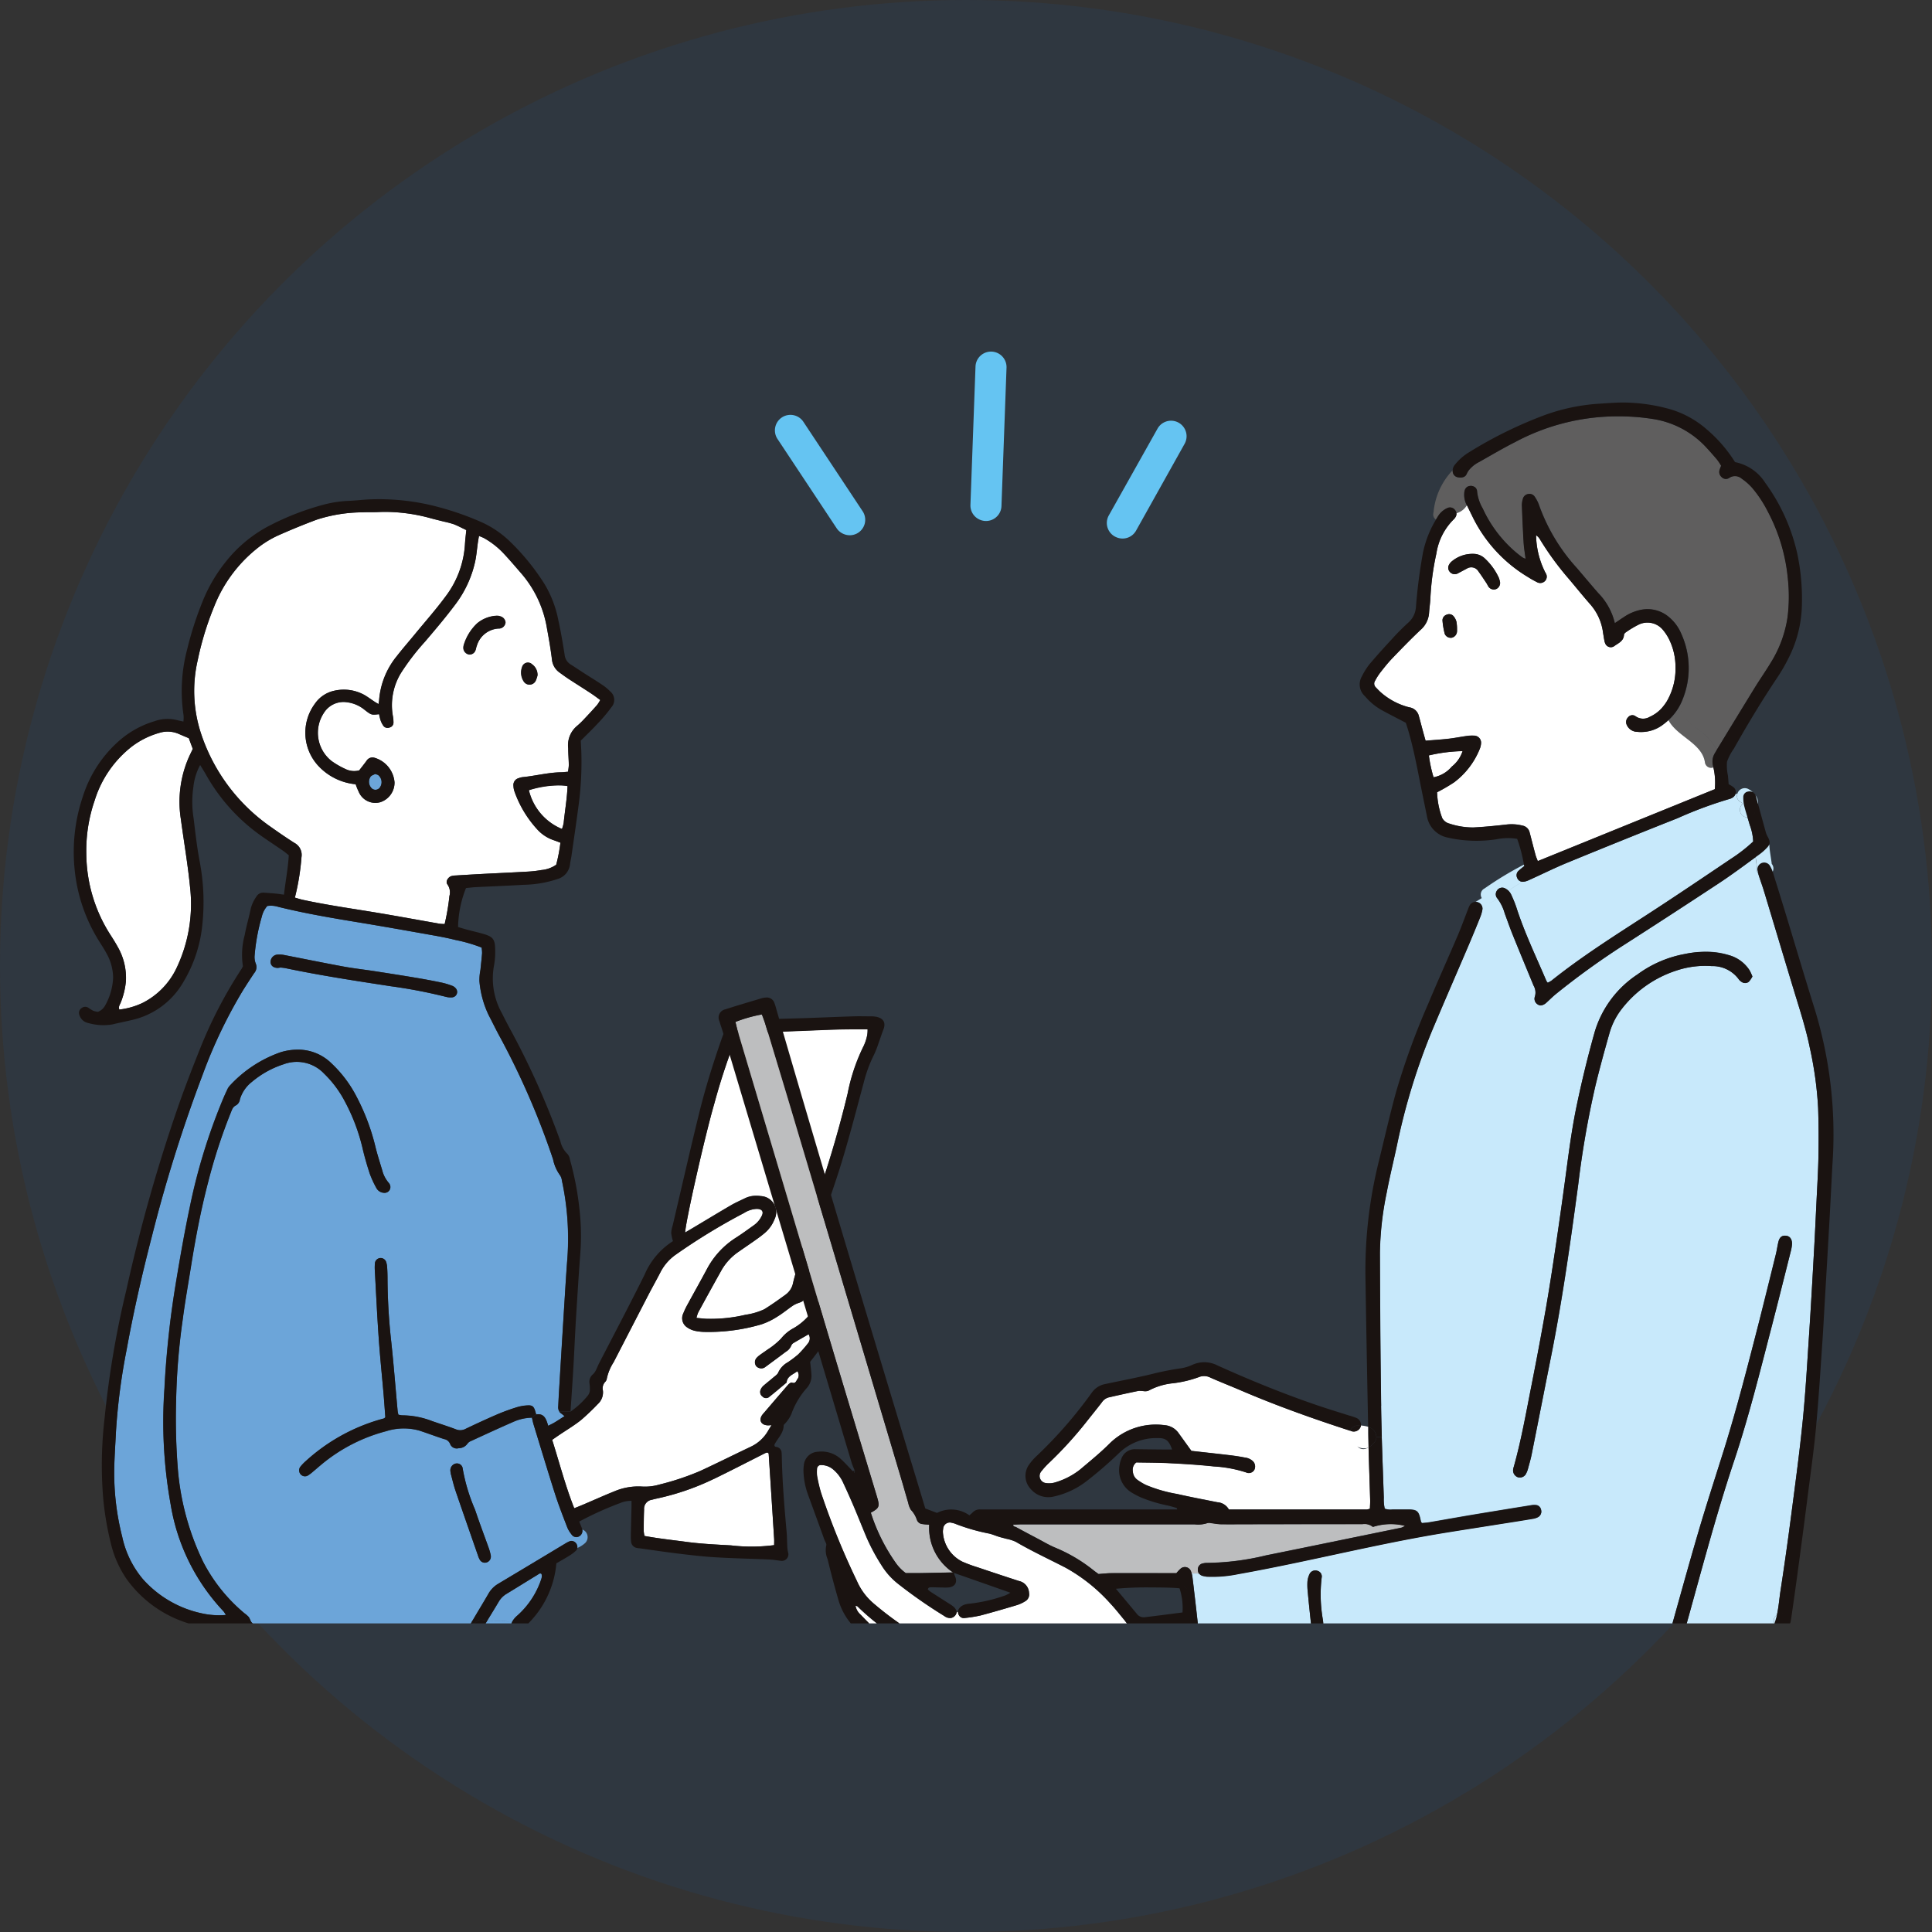 <svg xmlns="http://www.w3.org/2000/svg" xmlns:xlink="http://www.w3.org/1999/xlink" width="100" height="100" viewBox="0 0 100 100">
  <rect x="0" y="0" width="100" height="100" fill="#333333" stroke="none"/>
  <defs>
    <clipPath id="clip-path">
      <rect id="長方形_3497" data-name="長方形 3497" width="100" height="69.027" fill="#fff" stroke="#707070" stroke-width="1"/>
    </clipPath>
  </defs>
  <g id="グループ_2482" data-name="グループ 2482" transform="translate(-39 -1100)">
    <circle id="楕円形_128" data-name="楕円形 128" cx="50" cy="50" r="50" transform="translate(39 1100)" fill="#0967d8" opacity="0.08"/>
    <g id="マスクグループ_23" data-name="マスクグループ 23" transform="translate(39 1115)" clip-path="url(#clip-path)">
      <g id="グループ_2477" data-name="グループ 2477" transform="translate(3.817 -0.089)">
        <g id="グループ_2474" data-name="グループ 2474" transform="translate(0 10.923)">
          <path id="パス_17251" data-name="パス 17251" d="M334.131,773.709c.9-.436,1.787-.9,2.68-1.346a.352.352,0,0,1,.093-.019.24.24,0,0,1,.036.024.079.079,0,0,1,.025.04q.143,2.2.282,4.4c.008.111,0,.222,0,.328a9.028,9.028,0,0,1-2.231.013c-.757-.042-1.515-.077-2.269-.176-.732-.1-1.467-.175-2.21-.312a1.447,1.447,0,0,1-.04-.249c0-.371,0-.744.018-1.115a.474.474,0,0,1,.413-.511c.108-.031.219-.055.329-.08a13,13,0,0,0,2.872-1" transform="translate(-300.993 -722.994)" fill="#fff"/>
          <path id="パス_17252" data-name="パス 17252" d="M361.761,526.93c.709-.031,1.418-.032,2.159-.032a1.667,1.667,0,0,1-.02.3,2.4,2.4,0,0,1-.178.552,9.711,9.711,0,0,0-.835,2.47,56.424,56.424,0,0,1-1.679,5.66,31.06,31.06,0,0,0-.966,3.447c-.053.236-.129.468-.18.7a.978.978,0,0,1-.378.6c-.364.266-.733.529-1.117.766a3.44,3.44,0,0,1-.97.284,7.806,7.806,0,0,1-1.92.209c-.19,0-.382-.027-.616-.047a1.782,1.782,0,0,1,.093-.289c.4-.737.806-1.473,1.217-2.206a2.894,2.894,0,0,1,.891-.944c.3-.213.612-.421.915-.636.144-.1.287-.209.422-.324a1.76,1.76,0,0,0,.5-.7.832.832,0,0,0-.7-1.206,1.369,1.369,0,0,0-.805.1c-.247.121-.5.23-.737.367-.655.381-1.3.775-1.955,1.164l-.426.252c.029-.589,1.011-4.955,1.522-6.716a32.89,32.89,0,0,1,1.2-3.587c.132-.009.242-.02.352-.024,1.4-.055,2.809-.105,4.213-.165" transform="translate(-322.831 -499.461)" fill="#fff"/>
          <path id="パス_17253" data-name="パス 17253" d="M290.1,639.9c-.059.091-.1.251-.286.176-.043-.017-.142.056-.191.111-.413.474-.822.954-1.231,1.432a1.467,1.467,0,0,0-.123.149c-.171.266-.036.506.293.521.057,0,.114,0,.2-.009-.073.121-.125.2-.173.285a2.025,2.025,0,0,1-.912.837c-.874.414-1.739.848-2.618,1.254a13.7,13.7,0,0,1-2.108.7,2.625,2.625,0,0,1-.908.1,3.172,3.172,0,0,0-1.419.251c-.523.209-1.038.442-1.557.663-.161.069-.324.133-.515.21-.464-1.17-.766-2.355-1.143-3.54.138-.1.253-.177.37-.256.375-.253.766-.484,1.119-.765a12.068,12.068,0,0,0,.875-.834.817.817,0,0,0,.262-.7.485.485,0,0,1,.12-.448.3.3,0,0,0,.083-.171,2.528,2.528,0,0,1,.352-.844q.9-1.744,1.8-3.487c.2-.388.417-.767.615-1.155a2.511,2.511,0,0,1,.821-.94,31.674,31.674,0,0,1,3.514-2.142,1.262,1.262,0,0,1,.733-.208c.209.026.285.143.2.333a1.253,1.253,0,0,1-.429.516c-.3.215-.6.435-.914.636a4.3,4.3,0,0,0-1.5,1.615c-.334.627-.684,1.245-1.023,1.87a3.612,3.612,0,0,0-.206.437.563.563,0,0,0,.206.728,1.137,1.137,0,0,0,.392.173,2.579,2.579,0,0,0,.529.058,9.656,9.656,0,0,0,2.915-.392,3.589,3.589,0,0,0,.823-.4c.276-.167.525-.376.792-.559a1.262,1.262,0,0,1,.3-.146c.254-.088.287-.121.293-.366a1.488,1.488,0,0,1,0-.289c.1-.424.205-.847.312-1.269.007-.027.04-.046.107-.119a5.779,5.779,0,0,1,.409,1.065,1.291,1.291,0,0,1-.17,1.024,3.106,3.106,0,0,1-1.186,1.248,2.056,2.056,0,0,0-.661.546,3.919,3.919,0,0,1-.712.577c-.129.1-.265.185-.395.282a1,1,0,0,0-.177.163.345.345,0,0,0,0,.406.357.357,0,0,0,.4.086.437.437,0,0,0,.081-.052c.351-.258.7-.516,1.05-.78a.656.656,0,0,0,.282-.322.28.28,0,0,1,.128-.138c.246-.148.5-.29.77-.445a.407.407,0,0,1-.029.466,6.089,6.089,0,0,1-.511.577,5.5,5.5,0,0,1-.54.409,1.15,1.15,0,0,0-.487.518c-.038.109-.17.189-.266.273-.171.148-.352.285-.52.436a.563.563,0,0,0-.134.2.291.291,0,0,0,.1.345.253.253,0,0,0,.314.044c.317-.247.622-.511.931-.767.029-.336.324-.407.558-.589a.348.348,0,0,1,.006.413" transform="translate(-252.645 -594.35)" fill="#fff"/>
          <path id="パス_17254" data-name="パス 17254" d="M84.442,879.988a.776.776,0,0,0-.322-.21c-.479-.154-.685.587-.224.752-.136-.036.043.118.105.231l.026.051c-5.356.156-10.708.531-16.068.435.025-.08.05-.162.085-.25a.323.323,0,0,0-.225-.452c.027-.036.051-.074.076-.11.343-.528.679-1.062,1.021-1.59.211-.325.417-.654.651-.963a1.508,1.508,0,0,0,.308-1.038c-.024-.517-.008-1.034-.007-1.552,0-.274,0-.549.011-.823,0-.043.036-.084.064-.144l.414.021.034.122c.089.327.1.343.41.353a.491.491,0,0,1,.306.111,2.786,2.786,0,0,0,.48.323,9.924,9.924,0,0,0,1.243.532c.922.292,1.858.535,2.785.811a9.294,9.294,0,0,0,1.8.339,6.185,6.185,0,0,0,2.751-.431,5.466,5.466,0,0,0,2.534-1.871l.027.008a4.236,4.236,0,0,0,.861.088c.127,0,.254,0,.381,0l.114,0a.392.392,0,0,0,.248.055q.043,2.36.086,4.719a1.614,1.614,0,0,0,.034.337.287.287,0,0,0,.056.117Z" transform="translate(-61.764 -815.87)" fill="#fff"/>
          <path id="パス_17255" data-name="パス 17255" d="M265.882,385.49c-.025.636-.136,1.268-.2,1.9a1.885,1.885,0,0,1-.088.318,2.894,2.894,0,0,1-1.712-2.005,4.535,4.535,0,0,1,2-.217" transform="translate(-240.323 -370.638)" fill="#fff"/>
          <path id="パス_17256" data-name="パス 17256" d="M12.781,355.281c-.05.1-.105.217-.16.332a5.739,5.739,0,0,0-.458,3.31c.156,1.169.357,2.331.473,3.5a7.7,7.7,0,0,1-.721,4.242,3.883,3.883,0,0,1-1.74,1.761,3.854,3.854,0,0,1-1.2.343c-.06-.16.037-.265.078-.376a3.965,3.965,0,0,0,.262-1.078,3.217,3.217,0,0,0-.433-1.811c-.116-.212-.247-.416-.378-.621a7.849,7.849,0,0,1-1.236-4.169,7.957,7.957,0,0,1,.43-2.763,5.671,5.671,0,0,1,1.92-2.792,4.274,4.274,0,0,1,1.466-.723,1.441,1.441,0,0,1,.99.074c.161.07.324.138.5.212.063.171.131.352.206.554" transform="translate(-6.617 -342.35)" fill="#fff"/>
          <path id="パス_17257" data-name="パス 17257" d="M90.871,236.7a1.981,1.981,0,0,1-.164.26q-.321.364-.655.714a4.383,4.383,0,0,1-.418.4,1.3,1.3,0,0,0-.423,1.124c0,.291.027.581.032.872a2.673,2.673,0,0,1-.043.346c-.13.01-.239.025-.349.027-.681.012-1.341.189-2.015.254a.828.828,0,0,0-.187.051.363.363,0,0,0-.271.405.924.924,0,0,0,.052.284,5.7,5.7,0,0,0,1.224,2.013,2.013,2.013,0,0,0,.81.513c.105.035.207.077.344.128a8.391,8.391,0,0,1-.218,1.14,1.581,1.581,0,0,1-.76.275,5.9,5.9,0,0,1-.721.082c-.774.045-1.549.079-2.324.119-.467.025-.935.053-1.4.081a.825.825,0,0,0-.238.037c-.163.063-.3.288-.185.429a.707.707,0,0,1,.1.6,11.333,11.333,0,0,1-.248,1.449c-.1-.008-.2-.007-.286-.023-1.017-.178-2.031-.366-3.048-.537-1.335-.225-2.678-.409-4-.694-.141-.03-.279-.077-.417-.115a12.317,12.317,0,0,0,.343-2.1.7.7,0,0,0-.361-.73c-.464-.293-.914-.608-1.362-.926a9.508,9.508,0,0,1-3.473-4.725,7.048,7.048,0,0,1-.172-3.826,15.6,15.6,0,0,1,.834-2.728,7.265,7.265,0,0,1,2.168-2.985,5.229,5.229,0,0,1,1.145-.722c.662-.294,1.334-.57,2.012-.823a7.858,7.858,0,0,1,2.382-.379c.274-.015.55,0,.824-.015a8.729,8.729,0,0,1,2.727.332c.218.059.437.11.656.166a4.483,4.483,0,0,1,.513.137c.209.081.407.188.64.3-.025.252-.058.506-.072.76a4.953,4.953,0,0,1-1.007,2.683c-.488.663-1.036,1.281-1.559,1.917-.317.387-.647.764-.955,1.159a4.1,4.1,0,0,0-.919,2.254c0,.063-.017.126-.032.233-.083-.049-.144-.081-.2-.119-.175-.115-.343-.242-.523-.348a2.2,2.2,0,0,0-1.549-.227,1.634,1.634,0,0,0-1.026.68,2.524,2.524,0,0,0,.143,3.176,3.027,3.027,0,0,0,1.968.991,3.038,3.038,0,0,0,.154.381A.934.934,0,0,0,79.48,242a1.061,1.061,0,0,0,.736-1.03,1.445,1.445,0,0,0-1.039-1.269.358.358,0,0,0-.414.166c-.125.167-.253.33-.377.489a1.027,1.027,0,0,1-.721-.078,4.184,4.184,0,0,1-.709-.41,1.864,1.864,0,0,1-.4-2.484,1.2,1.2,0,0,1,1.2-.558,1.777,1.777,0,0,1,.922.4c.344.265.345.263.739.218a2.853,2.853,0,0,0,.08.322,1.123,1.123,0,0,0,.154.295.272.272,0,0,0,.311.071.256.256,0,0,0,.2-.245,1.816,1.816,0,0,0-.029-.336,3.2,3.2,0,0,1,.415-2.236,12.219,12.219,0,0,1,1.237-1.612c.535-.627,1.068-1.256,1.562-1.914a5.713,5.713,0,0,0,1.038-2.221c.072-.33.1-.67.145-1.006.014-.093.031-.187.057-.346.131.056.2.08.271.118a4.231,4.231,0,0,1,.99.773c.332.352.645.723.962,1.088a5.779,5.779,0,0,1,1.3,2.823c.1.524.187,1.05.253,1.577a.934.934,0,0,0,.394.689c.157.113.313.229.475.335.392.256.789.5,1.18.762.146.1.284.2.447.322m-3.245-1.27a.677.677,0,0,0-.287-.576.31.31,0,0,0-.509.137.839.839,0,0,0,.076.742.354.354,0,0,0,.628-.028,1.678,1.678,0,0,0,.092-.277m-1.657-2.738a.361.361,0,0,0-.306-.324c-.046-.01-.094-.013-.13-.018a1.7,1.7,0,0,0-1.028.389,2.543,2.543,0,0,0-.685,1.087.589.589,0,0,0-.032.189.355.355,0,0,0,.287.339.315.315,0,0,0,.339-.212c.03-.074.035-.158.068-.23a1.251,1.251,0,0,1,1.128-.9.256.256,0,0,0,.048,0,.345.345,0,0,0,.311-.311" transform="translate(-63.616 -226.308)" fill="#fff"/>
          <path id="合体_112" data-name="合体 112" d="M12.562,39.218q-1.408-.341-2.8-.754c-.508-.15-.994-.376-1.491-.563-.433-.163-.714-.55-1.114-.763-.1-.051-.122-.221-.2-.32a1.4,1.4,0,0,0-.219-.19A8.63,8.63,0,0,1,4.6,33.963a13.617,13.617,0,0,1-1.3-4.688,32.866,32.866,0,0,1-.095-3.681,34,34,0,0,1,.333-4.152c.122-.945.29-1.883.44-2.823.234-1.451.508-2.893.88-4.316a28.445,28.445,0,0,1,1.171-3.587c.06-.146.1-.3.273-.378a.427.427,0,0,0,.2-.315,1.8,1.8,0,0,1,.621-.9,4.843,4.843,0,0,1,1.64-.911,1.945,1.945,0,0,1,2.1.485,5.674,5.674,0,0,1,1.091,1.472,9.971,9.971,0,0,1,.889,2.347c.1.455.235.907.38,1.352a5.156,5.156,0,0,0,.342.745.473.473,0,0,0,.393.252.3.3,0,0,0,.311-.414.387.387,0,0,0-.078-.121,1.578,1.578,0,0,1-.324-.643c-.125-.417-.259-.832-.361-1.255A11.23,11.23,0,0,0,12.549,9.9a6.365,6.365,0,0,0-1.3-1.733A2.468,2.468,0,0,0,9.4,7.455a2.967,2.967,0,0,0-.809.138A6.471,6.471,0,0,0,5.959,9.339a.794.794,0,0,0-.123.207c-.068.145-.133.293-.2.442a30.31,30.31,0,0,0-1.733,5.638c-.253,1.2-.465,2.408-.669,3.618-.155.923-.291,1.851-.395,2.781-.108.98-.194,1.962-.241,2.945A24.124,24.124,0,0,0,2.924,31a10.52,10.52,0,0,0,2.73,5.518,1.148,1.148,0,0,1,.125.193,4.071,4.071,0,0,1-1.24-.082A5.659,5.659,0,0,1,1.49,34.863a5.022,5.022,0,0,1-1.076-2.2A13.368,13.368,0,0,1,0,29.165c.012-.662.06-1.325.093-1.985A32.146,32.146,0,0,1,.64,23C1,21.018,1.449,19.051,1.955,17.1A76.028,76.028,0,0,1,4.577,8.742,25.3,25.3,0,0,1,6.663,4.379c.189-.3.383-.6.58-.894a.465.465,0,0,0,.08-.493.932.932,0,0,1-.055-.423,10.021,10.021,0,0,1,.371-2A1.26,1.26,0,0,1,7.923.016,1.265,1.265,0,0,1,8.49.061c1.363.337,2.746.573,4.13.8,1.256.207,2.51.43,3.764.653.428.076.854.156,1.275.261a7.992,7.992,0,0,1,1.356.394,1.9,1.9,0,0,1,.025.287c-.022.289-.057.578-.085.867A2.783,2.783,0,0,0,18.9,3.9a5.03,5.03,0,0,0,.481,1.766c.209.4.4.808.622,1.2a40.191,40.191,0,0,1,2.711,6.259,2.137,2.137,0,0,0,.362.831.6.6,0,0,1,.093.272,14.26,14.26,0,0,1,.287,4c-.06.74-.1,1.482-.149,2.224q-.146,2.344-.286,4.691c-.016.259-.027.517-.041.776a.41.41,0,0,0,.066.281.332.332,0,0,0,.064.063c.059.044.113.09.2.158-.2.126-.357.233-.522.332-.1.058-.2.1-.324.169-.1-.328-.193-.656-.622-.59l-.029-.1c-.082-.3-.152-.375-.416-.361a2.291,2.291,0,0,0-.57.1c-.337.106-.672.227-1,.367-.548.237-1.09.487-1.628.745a.592.592,0,0,1-.507.03c-.406-.155-.821-.284-1.233-.427a4.358,4.358,0,0,0-1.56-.3.886.886,0,0,1-.189-.036,1.827,1.827,0,0,1-.039-.2c-.109-1.19-.2-2.383-.33-3.571a30.719,30.719,0,0,1-.193-3.24c0-.21-.006-.42-.02-.63a1.024,1.024,0,0,0-.059-.282.3.3,0,0,0-.571.068,2.467,2.467,0,0,0-.007.387c.064,1.161.119,2.323.2,3.485.067.966.167,1.931.252,2.9.035.415.063.829.093,1.219-.042.039-.052.056-.066.06-.077.023-.156.042-.233.065a9.691,9.691,0,0,0-3.81,2.135,2.4,2.4,0,0,0-.3.315.311.311,0,0,0,.045.4.3.3,0,0,0,.358.038,1.828,1.828,0,0,0,.231-.172c.149-.124.294-.253.444-.377a8.662,8.662,0,0,1,3.37-1.743,3,3,0,0,1,1.719-.033c.429.14.851.3,1.28.44a.406.406,0,0,1,.316.256.366.366,0,0,0,.441.216.551.551,0,0,0,.454-.234.415.415,0,0,1,.19-.14c.748-.344,1.493-.69,2.248-1.017a2.458,2.458,0,0,1,.9-.188c.031.125.05.233.081.337.37,1.2.731,2.41,1.115,3.609.188.583.412,1.155.632,1.726a1.365,1.365,0,0,0,.179.313.4.4,0,0,0-.018.051.4.4,0,0,1,.018-.051c.023.032.048.065.073.095a.29.29,0,0,0,.355.065.325.325,0,0,0,.171-.36.421.421,0,0,1,.158.1.425.425,0,0,1-.013.6,1.429,1.429,0,0,1-.4.253.32.32,0,0,0-.055-.216.3.3,0,0,0-.341-.119,1.545,1.545,0,0,0-.256.135l-.005,0Q21.6,34.068,19.874,35.1a1.387,1.387,0,0,0-.5.51c-.258.448-.528.888-.79,1.333-.031.051-.061.1-.094.15a4.659,4.659,0,0,1-1.918,1.685,5.8,5.8,0,0,1-2.575.612A6.1,6.1,0,0,1,12.562,39.218Zm5.087-10.335a.36.36,0,0,0-.246.394,1.377,1.377,0,0,0,.03.168c.076.28.14.563.234.838.386,1.131.781,2.256,1.172,3.383a.915.915,0,0,0,.078.177.3.3,0,0,0,.368.148.313.313,0,0,0,.207-.344,2.783,2.783,0,0,0-.115-.418c-.232-.655-.478-1.3-.7-1.962a9.392,9.392,0,0,1-.64-2.125.289.289,0,0,0-.3-.268A.368.368,0,0,0,17.649,28.883ZM8.891,3.24c1.8.376,3.613.652,5.429.93a26.29,26.29,0,0,1,2.845.547.947.947,0,0,0,.334.027.28.28,0,0,0,.2-.438.452.452,0,0,0-.181-.152,3.813,3.813,0,0,0-.552-.169q-.664-.139-1.33-.251c-.715-.121-1.431-.232-2.147-.343-.542-.084-1.086-.144-1.626-.242-1.029-.19-2.055-.4-3.083-.6a1.3,1.3,0,0,0-.336-.017.384.384,0,0,0-.35.391c.009.181.15.293.368.3.033,0,.065-.009.153-.019C8.669,3.208,8.783,3.217,8.891,3.24ZM20.23,37.82l-.113,0h-.382a4.241,4.241,0,0,1-.861-.088.171.171,0,0,1-.028-.009,5,5,0,0,0,.3-.443l.164-.268c.289.032.58.013.87.025a1.127,1.127,0,0,1,.4.071,1,1,0,0,0-.092.4c0,.1-.01.194-.009.29v.08l-.043,0A.378.378,0,0,1,20.23,37.82Zm-.049-.787c-.291-.012-.582.007-.872-.025.2-.325.4-.649.591-.974a1.149,1.149,0,0,1,.4-.408c.539-.327,1.072-.662,1.61-.988.059-.034.124-.111.207-.046a.438.438,0,0,1,.016.1.49.49,0,0,1-.021.143,4.368,4.368,0,0,1-1.26,1.922,1.1,1.1,0,0,0-.276.35A1.121,1.121,0,0,0,20.181,37.033Z" transform="translate(2.094 21.043)" fill="#6ca5d9" stroke="rgba(0,0,0,0)" stroke-miterlimit="10" stroke-width="1"/>
          <path id="合体_113" data-name="合体 113" d="M12.882,28.186c-.208-.022-.415-.06-.623-.068-.921-.041-1.841-.057-2.761-.113-.644-.038-1.286-.114-1.928-.192-.657-.079-1.311-.178-1.966-.269a1.273,1.273,0,0,1-.192-.027.358.358,0,0,1-.276-.3,2.587,2.587,0,0,1-.015-.386c.009-.483.022-.969.034-1.454,0-.1,0-.19,0-.293a1.429,1.429,0,0,0-.588.114,16.934,16.934,0,0,0-2.117.959c.051.131.112.263.154.4a.01.01,0,0,1,0,.006.692.692,0,0,0-.239-.04h0a.692.692,0,0,1,.239.04.325.325,0,0,1-.171.36.293.293,0,0,1-.355-.065c-.025-.031-.049-.063-.073-.095a.4.4,0,0,1,.3-.235.4.4,0,0,0-.3.235,1.355,1.355,0,0,1-.179-.313c-.22-.572-.444-1.143-.631-1.726C.812,23.522.45,22.317.081,21.114.05,21.01.03,20.9,0,20.776l.22-.166c.429-.067.525.26.622.589.127-.064.228-.111.324-.169.164-.1.324-.2.522-.331-.084-.068-.139-.115-.2-.158a.359.359,0,0,1-.064-.063l.568-.01a4.216,4.216,0,0,0,.917-.853A.5.5,0,0,0,3,19.348a2.016,2.016,0,0,0-.019-.338.5.5,0,0,1,.177-.475.74.74,0,0,0,.161-.229c.053-.1.091-.208.141-.309.792-1.535,1.6-3.065,2.367-4.61A3.845,3.845,0,0,1,7.3,11.641a2.273,2.273,0,0,1-.091-.429,1.573,1.573,0,0,1,.076-.378c.458-1.948.9-3.9,1.378-5.843.317-1.284.713-2.549,1.15-3.8.075-.213.157-.423.242-.633a.557.557,0,0,1,.561-.373C11.761.166,12.907.133,14.054.1,14.926.071,15.8.032,16.669.005c.275-.009.55,0,.825,0a1.718,1.718,0,0,1,.337.024c.381.084.5.32.354.682-.082.209-.149.425-.228.637a5.425,5.425,0,0,1-.243.63,6.978,6.978,0,0,0-.537,1.449c-.353,1.309-.692,2.622-1.081,3.92-.327,1.1-.719,2.176-1.076,3.265-.1.289-.173.586-.258.88.109.3.213.608.326.91s.233.6.357.9a2.069,2.069,0,0,1-.231,2.112.84.84,0,0,0-.169.584c.018.208-.006.42,0,.63a1.066,1.066,0,0,1-.23.722c-.135.18-.274.358-.413.539.021.206.049.412.063.618a.948.948,0,0,1-.259.76,4.126,4.126,0,0,0-.725,1.184,1.7,1.7,0,0,1-.4.654.125.125,0,0,0-.051.079c-.005.4-.311.662-.475.988a.128.128,0,0,0,0,.051c.018.081.1.062.151.081a.314.314,0,0,1,.218.291c.006.064.009.128.01.194.025,1.308.133,2.613.251,3.916.02.225.018.453.031.678a1.644,1.644,0,0,0,.046.378.337.337,0,0,1-.338.43ZM12.1,22.6c-.893.449-1.78.91-2.68,1.346a13.058,13.058,0,0,1-2.873,1c-.11.023-.221.047-.329.079a.474.474,0,0,0-.414.512c-.014.371-.016.744-.017,1.115a1.506,1.506,0,0,0,.039.248c.742.137,1.479.216,2.21.313.753.1,1.512.133,2.268.176a9.021,9.021,0,0,0,2.232-.013c0-.106.006-.216,0-.328q-.139-2.2-.282-4.4a.079.079,0,0,0-.025-.039.215.215,0,0,0-.036-.025A.363.363,0,0,0,12.1,22.6ZM10.978,10.187a31.655,31.655,0,0,0-3.514,2.142,2.511,2.511,0,0,0-.82.939c-.2.387-.414.767-.616,1.155q-.9,1.74-1.8,3.487a2.536,2.536,0,0,0-.352.845.3.3,0,0,1-.082.171.487.487,0,0,0-.121.448.814.814,0,0,1-.261.7,12.039,12.039,0,0,1-.876.834c-.353.28-.744.512-1.119.765-.117.08-.231.161-.37.256.377,1.186.68,2.371,1.142,3.54.191-.076.354-.141.515-.21.518-.221,1.033-.453,1.556-.663a3.162,3.162,0,0,1,1.419-.251,2.614,2.614,0,0,0,.909-.1,13.6,13.6,0,0,0,2.108-.7c.879-.406,1.744-.84,2.619-1.255a2.025,2.025,0,0,0,.912-.836c.048-.083.1-.164.173-.285-.089,0-.145.012-.2.008-.329-.015-.463-.255-.292-.522a1.506,1.506,0,0,1,.123-.149c.41-.478.818-.957,1.231-1.432.049-.054.147-.127.191-.111.19.076.227-.084.286-.175a.349.349,0,0,0-.006-.414c-.234.181-.528.254-.558.589-.309.256-.613.519-.93.767a.253.253,0,0,1-.315-.044.292.292,0,0,1-.1-.345.582.582,0,0,1,.133-.2c.17-.15.35-.287.521-.435.1-.086.228-.164.267-.274a1.148,1.148,0,0,1,.486-.518,5.516,5.516,0,0,0,.541-.408,6.218,6.218,0,0,0,.51-.578.405.405,0,0,0,.029-.466c-.271.156-.524.3-.77.445a.278.278,0,0,0-.127.139.656.656,0,0,1-.283.322c-.347.265-.7.522-1.05.78a.539.539,0,0,1-.081.052.358.358,0,0,1-.4-.086.344.344,0,0,1,0-.406,1.006,1.006,0,0,1,.176-.163c.13-.1.267-.184.4-.283a3.889,3.889,0,0,0,.712-.577,2.065,2.065,0,0,1,.661-.546,3.1,3.1,0,0,0,1.186-1.248,1.294,1.294,0,0,0,.17-1.024,5.829,5.829,0,0,0-.409-1.066c-.067.073-.1.093-.107.12-.108.421-.215.844-.313,1.268a1.538,1.538,0,0,0,0,.289c-.005.245-.038.277-.292.366a1.227,1.227,0,0,0-.3.146c-.267.183-.516.392-.792.559a3.584,3.584,0,0,1-.824.4,9.68,9.68,0,0,1-2.914.391,2.574,2.574,0,0,1-.529-.057,1.151,1.151,0,0,1-.393-.173.564.564,0,0,1-.206-.728,3.813,3.813,0,0,1,.206-.437c.34-.625.69-1.243,1.024-1.87a4.3,4.3,0,0,1,1.5-1.614c.313-.2.612-.421.915-.636a1.263,1.263,0,0,0,.429-.516c.083-.19.007-.307-.2-.333a.815.815,0,0,0-.091-.006A1.413,1.413,0,0,0,10.978,10.187Zm.877-.875a.833.833,0,0,1,.7,1.206,1.76,1.76,0,0,1-.5.7c-.135.115-.277.222-.422.325-.3.216-.61.423-.914.636a2.913,2.913,0,0,0-.892.944q-.614,1.1-1.216,2.206a1.734,1.734,0,0,0-.094.289c.234.019.426.05.617.047a7.829,7.829,0,0,0,1.919-.209,3.475,3.475,0,0,0,.971-.283c.384-.237.752-.5,1.117-.766a.983.983,0,0,0,.378-.6c.051-.235.127-.467.18-.7a30.908,30.908,0,0,1,.965-3.446,56.474,56.474,0,0,0,1.68-5.661,9.7,9.7,0,0,1,.834-2.469,2.374,2.374,0,0,0,.178-.552,1.65,1.65,0,0,0,.019-.3c-.74,0-1.45,0-2.158.032-1.4.06-2.809.11-4.214.164-.11,0-.22.015-.351.025a32.709,32.709,0,0,0-1.2,3.586c-.512,1.761-1.493,6.128-1.522,6.716l.426-.252c.651-.389,1.3-.783,1.955-1.164.237-.137.49-.246.737-.368a1.213,1.213,0,0,1,.543-.117A2.051,2.051,0,0,1,11.855,9.312Z" transform="translate(23.715 26.766)" fill="#1a1311" stroke="rgba(0,0,0,0)" stroke-miterlimit="10" stroke-width="1"/>
          <path id="合体_114" data-name="合体 114" d="M2.358,4.67a.409.409,0,0,0-.015-.157.428.428,0,0,0-.252-.287,1.1,1.1,0,0,1,.275-.351,4.352,4.352,0,0,0,1.26-1.92.546.546,0,0,0,.022-.144.485.485,0,0,0-.017-.1c-.083-.066-.148.01-.206.045-.539.328-1.072.662-1.611.988a1.159,1.159,0,0,0-.4.408c-.194.327-.394.651-.591.975C.746,4.122.67,4.109.6,4.093a.381.381,0,0,0-.43.188L0,4.218c.032-.049.063-.1.093-.15.262-.445.532-.887.79-1.333a1.381,1.381,0,0,1,.5-.51Q3.109,1.192,4.826.154a.409.409,0,0,0,.039.1A.42.42,0,0,0,4.89.288.42.42,0,0,1,4.866.251a.409.409,0,0,1-.039-.1l.005,0A1.588,1.588,0,0,1,5.087.016.3.3,0,0,1,5.43.135a.327.327,0,0,1,.054.216L5.4.391,5.484.351A.225.225,0,0,1,5.42.5,1.991,1.991,0,0,1,5.08.76c-.218.139-.443.264-.68.4A5,5,0,0,1,2.674,4.524c0,.054-.006.115-.012.176ZM5.2.441A.393.393,0,0,1,5.021.4.393.393,0,0,0,5.2.441Zm.052,0Z" transform="translate(20.581 53.922)" fill="#1a1311" stroke="rgba(0,0,0,0)" stroke-miterlimit="10" stroke-width="1"/>
          <path id="パス_17266" data-name="パス 17266" d="M259.98,314.435a.676.676,0,0,1,.287.575,1.676,1.676,0,0,1-.092.277.354.354,0,0,1-.628.028.839.839,0,0,1-.075-.743.309.309,0,0,1,.509-.137" transform="translate(-236.257 -305.891)" fill="#1a1311"/>
          <path id="パス_17267" data-name="パス 17267" d="M252.827,876.191a.392.392,0,0,0,.367-.327l.305.031c-.009.116-.018.239-.016.364q.038,2.3.084,4.6a2.008,2.008,0,0,1-.014.384.291.291,0,0,1-.278.229.327.327,0,0,1-.272-.112.288.288,0,0,1-.056-.117,1.606,1.606,0,0,1-.034-.337q-.044-2.358-.086-4.719" transform="translate(-230.255 -817.272)" fill="#1a1311"/>
          <path id="パス_17268" data-name="パス 17268" d="M75.41,935.935c-.461-.165-.255-.907.224-.752a.774.774,0,0,1,.322.21,3.1,3.1,0,0,1,.541,1.095.4.4,0,0,1-.378.5c-5.745.151-11.485.583-17.235.442a.4.4,0,0,1-.277-.67c.134-.156.119-.378.194-.564l.015-.033a.307.307,0,0,0,.352-.023,1.206,1.206,0,0,0,.166-.187.323.323,0,0,1,.225.452c-.035.088-.061.17-.085.249,5.36.1,10.712-.279,16.068-.435l-.026-.051c-.062-.113-.241-.267-.105-.231" transform="translate(-53.278 -871.275)" fill="#fff"/>
          <path id="パス_17269" data-name="パス 17269" d="M252.815,871.584c0-.1.006-.193.009-.291a1,1,0,0,1,.092-.4.429.429,0,0,1,.252.288.419.419,0,0,1,.015.156.392.392,0,0,1-.367.327c0-.027,0-.053,0-.08" transform="translate(-230.244 -812.745)" fill="#1a1311"/>
          <path id="パス_17270" data-name="パス 17270" d="M227.829,287.24a.36.36,0,0,1,.306.324.345.345,0,0,1-.311.311.26.26,0,0,1-.048,0,1.252,1.252,0,0,0-1.128.9c-.032.072-.037.156-.068.23a.315.315,0,0,1-.339.212.355.355,0,0,1-.287-.339.592.592,0,0,1,.032-.188,2.546,2.546,0,0,1,.685-1.087,1.7,1.7,0,0,1,1.028-.389c.035,0,.083.008.13.018" transform="translate(-205.782 -281.182)" fill="#1a1311"/>
          <path id="パス_17271" data-name="パス 17271" d="M220.475,783.455a.313.313,0,0,1-.207.345.3.3,0,0,1-.368-.148,1.019,1.019,0,0,1-.078-.177c-.392-1.127-.787-2.253-1.173-3.383-.093-.274-.158-.558-.234-.838a1.531,1.531,0,0,1-.029-.169.361.361,0,0,1,.246-.393.3.3,0,0,1,.391.258,9.4,9.4,0,0,0,.64,2.124c.218.658.464,1.307.7,1.962a2.788,2.788,0,0,1,.116.418" transform="translate(-198.889 -728.766)" fill="#1a1311"/>
          <path id="パス_17272" data-name="パス 17272" d="M232.424,869.322l-.164.268c-.093.155-.194.3-.3.444a.366.366,0,0,1-.193-.561.383.383,0,0,1,.43-.189,1.951,1.951,0,0,0,.226.037" transform="translate(-211.021 -811.27)" fill="#1a1311"/>
          <path id="パス_17273" data-name="パス 17273" d="M123.7,485.382a.281.281,0,0,1-.2.439.958.958,0,0,1-.334-.027,25.972,25.972,0,0,0-2.845-.547c-1.816-.279-3.631-.555-5.429-.931-.109-.024-.222-.031-.279-.039-.087.011-.12.019-.152.019-.218,0-.359-.115-.368-.295a.384.384,0,0,1,.35-.392,1.29,1.29,0,0,1,.337.018c1.028.2,2.053.409,3.083.6.539.1,1.084.158,1.625.242.717.111,1.433.223,2.148.343q.667.112,1.33.251a3.782,3.782,0,0,1,.552.171.448.448,0,0,1,.182.15" transform="translate(-103.904 -460.032)" fill="#1a1311"/>
          <path id="パス_17274" data-name="パス 17274" d="M142.766,667.841a2.438,2.438,0,0,0-.9.188c-.754.327-1.5.673-2.248,1.016a.416.416,0,0,0-.19.141.555.555,0,0,1-.455.234.368.368,0,0,1-.441-.217.408.408,0,0,0-.315-.256c-.429-.138-.851-.3-1.281-.44a3,3,0,0,0-1.719.033,8.653,8.653,0,0,0-3.369,1.742c-.15.124-.295.253-.444.377a1.779,1.779,0,0,1-.232.172.3.3,0,0,1-.358-.038.313.313,0,0,1-.045-.4,2.391,2.391,0,0,1,.3-.314,9.7,9.7,0,0,1,3.81-2.136c.077-.023.155-.041.233-.065.014,0,.024-.021.066-.061-.029-.389-.058-.8-.093-1.218-.083-.966-.185-1.931-.251-2.9-.082-1.16-.136-2.323-.2-3.483a2.42,2.42,0,0,1,.007-.387.3.3,0,0,1,.572-.069,1.03,1.03,0,0,1,.058.283c.014.209.021.419.021.629a30.547,30.547,0,0,0,.193,3.24c.126,1.188.22,2.38.329,3.571.006.062.023.123.039.2a.9.9,0,0,0,.19.036,4.329,4.329,0,0,1,1.559.3c.411.142.827.271,1.233.426a.586.586,0,0,0,.506-.03c.538-.257,1.08-.508,1.628-.744a10.57,10.57,0,0,1,1-.366,2.279,2.279,0,0,1,.57-.1c.264-.014.334.06.415.36.009.031.018.061.029.1Z" transform="translate(-119.051 -620.299)" fill="#1a1311"/>
          <path id="パス_17275" data-name="パス 17275" d="M171.658,378.973a.469.469,0,0,1,.067.645.282.282,0,0,1-.452-.015.468.468,0,0,1-.03-.54c.046-.081.174-.113.249-.157.081.031.136.036.166.067" transform="translate(-155.89 -364.681)" fill="#6ca5d9"/>
          <path id="合体_115" data-name="合体 115" d="M5.487,64.85a.329.329,0,0,1-.081-.4,2.31,2.31,0,0,1,.131-.2c.545-.84,1.081-1.687,1.641-2.516a1.4,1.4,0,0,0,.25-.859c-.014-.629,0-1.26,0-1.89a.83.83,0,0,0-.071-.48,1.259,1.259,0,0,0-.509-.109,6.163,6.163,0,0,1-4.138-2.536,5.531,5.531,0,0,1-.79-1.812,15.517,15.517,0,0,1-.4-2.384,20.764,20.764,0,0,1,.079-4.111,48.758,48.758,0,0,1,1.127-6.631,84.775,84.775,0,0,1,2.7-9.547c.365-1.036.763-2.059,1.171-3.076a23.25,23.25,0,0,1,2.089-3.984c.025-.039.045-.085.071-.134a3.889,3.889,0,0,1,.094-1.625c.082-.46.221-.909.313-1.368a1.905,1.905,0,0,1,.285-.607.406.406,0,0,1,.4-.21c.209.014.418.029.626.049.127.012.252.033.406.054.078-.694.212-1.355.249-2.041-.11-.086-.206-.17-.31-.241-.372-.257-.751-.506-1.121-.765a9.656,9.656,0,0,1-2.863-3.179c-.086-.151-.18-.3-.293-.485a3.035,3.035,0,0,0-.349,1.128,5.286,5.286,0,0,0,.012,1.64c.089.753.176,1.51.318,2.254a11.154,11.154,0,0,1,.138,3.184,7.113,7.113,0,0,1-.982,3.016,4.116,4.116,0,0,1-2.645,1.971c-.345.082-.693.151-1.038.234a2.837,2.837,0,0,1-1.246-.072.614.614,0,0,1-.3-.156.645.645,0,0,1-.167-.282.3.3,0,0,1,.129-.341.3.3,0,0,1,.362,0,1.869,1.869,0,0,0,.242.148,1.2,1.2,0,0,0,.235.052.729.729,0,0,0,.386-.354,3.17,3.17,0,0,0,.4-1.432A2.629,2.629,0,0,0,1.688,23.5c-.106-.2-.232-.388-.351-.58A8.568,8.568,0,0,1,.045,19.16a8.973,8.973,0,0,1,.428-3.772A6.4,6.4,0,0,1,2.36,12.5a4.878,4.878,0,0,1,1.807-1,2,2,0,0,1,1.191-.058c.092.026.189.041.318.071a1.665,1.665,0,0,0,.009-.316,8.416,8.416,0,0,1,.183-3.41,17.7,17.7,0,0,1,.8-2.488A8.034,8.034,0,0,1,7.857,3.258a6.979,6.979,0,0,1,2.387-1.942A13.729,13.729,0,0,1,13,.27,6.045,6.045,0,0,1,14.19.092c.322-.011.644-.048.966-.07A11.814,11.814,0,0,1,18.9.417a15.153,15.153,0,0,1,2.185.767A5.171,5.171,0,0,1,22.6,2.215a11.809,11.809,0,0,1,1.767,2.18,5.754,5.754,0,0,1,.719,1.891c.13.582.227,1.172.321,1.761a.668.668,0,0,0,.314.512c.26.162.513.337.771.5.285.184.575.358.857.549a2.552,2.552,0,0,1,.41.338.569.569,0,0,1,.069.828,8.166,8.166,0,0,1-.684.817c-.284.307-.588.6-.9.91.009.181.019.375.028.566a16.9,16.9,0,0,1-.157,2.9c-.11.832-.233,1.663-.352,2.494-.02.144-.058.286-.074.43a.9.9,0,0,1-.643.772,5.873,5.873,0,0,1-1.758.3c-.822.049-1.646.08-2.469.121-.177.009-.352.032-.516.047a5.69,5.69,0,0,0-.41,2.018c.162.048.329.1.5.145.281.076.564.137.842.221.458.136.568.275.577.766a3.912,3.912,0,0,1-.052.822,3.679,3.679,0,0,0,.388,2.481c.16.316.32.633.492.944a41.633,41.633,0,0,1,2.546,5.7,1.307,1.307,0,0,0,.367.665.57.57,0,0,1,.132.3,15.52,15.52,0,0,1,.486,2.517,12.31,12.31,0,0,1,.069,2.031c-.03.468-.068.934-.1,1.4-.05.774-.1,1.548-.148,2.321-.049.839-.084,1.679-.133,2.517-.042.724-.094,1.45-.146,2.247l-.568.01a.42.42,0,0,1-.066-.283c.014-.258.025-.516.041-.774q.141-2.348.286-4.693c.046-.742.091-1.484.149-2.224a14.249,14.249,0,0,0-.287-4A.578.578,0,0,0,25.171,35a2.137,2.137,0,0,1-.362-.832A40.167,40.167,0,0,0,22.1,27.911c-.218-.4-.413-.8-.622-1.2A5.057,5.057,0,0,1,21,24.94a2.77,2.77,0,0,1,.052-.574c.03-.29.063-.578.085-.867a1.884,1.884,0,0,0-.025-.287,7.969,7.969,0,0,0-1.355-.394c-.42-.107-.848-.186-1.275-.261-1.254-.223-2.508-.447-3.765-.653-1.385-.227-2.767-.463-4.131-.8a1.274,1.274,0,0,0-.568-.044,1.275,1.275,0,0,0-.284.556,10.092,10.092,0,0,0-.371,2,.926.926,0,0,0,.057.421.468.468,0,0,1-.081.5c-.2.3-.39.592-.579.893a25.273,25.273,0,0,0-2.086,4.363A75.919,75.919,0,0,0,4.05,38.14c-.507,1.954-.955,3.921-1.316,5.907a32.155,32.155,0,0,0-.545,4.176c-.032.661-.08,1.323-.092,1.985a13.386,13.386,0,0,0,.411,3.5,5.035,5.035,0,0,0,1.076,2.2,5.657,5.657,0,0,0,3.05,1.768,4.078,4.078,0,0,0,1.239.082,1.184,1.184,0,0,0-.125-.193,10.529,10.529,0,0,1-2.73-5.518A24.174,24.174,0,0,1,4.7,46.013c.047-.984.133-1.966.242-2.945.1-.93.239-1.858.395-2.781.2-1.209.415-2.418.669-3.618a30.235,30.235,0,0,1,1.733-5.638c.062-.148.127-.3.2-.443a.759.759,0,0,1,.123-.207,6.47,6.47,0,0,1,2.634-1.746,2.991,2.991,0,0,1,.808-.137,2.462,2.462,0,0,1,1.843.712,6.338,6.338,0,0,1,1.3,1.733,11.168,11.168,0,0,1,.957,2.527c.1.423.236.838.361,1.257a1.608,1.608,0,0,0,.324.643.421.421,0,0,1,.079.119.3.3,0,0,1-.313.415.47.47,0,0,1-.391-.252,5.1,5.1,0,0,1-.343-.746c-.145-.444-.274-.9-.38-1.352a9.94,9.94,0,0,0-.889-2.347,5.667,5.667,0,0,0-1.091-1.472,1.943,1.943,0,0,0-2.094-.484,4.864,4.864,0,0,0-1.641.91,1.8,1.8,0,0,0-.621.9.424.424,0,0,1-.2.314c-.17.077-.213.232-.273.379a28.367,28.367,0,0,0-1.17,3.587c-.372,1.423-.648,2.865-.88,4.317-.15.941-.318,1.878-.441,2.823A34.443,34.443,0,0,0,5.3,46.637a32.86,32.86,0,0,0,.1,3.682,13.556,13.556,0,0,0,1.3,4.687,8.616,8.616,0,0,0,2.141,2.665,1.328,1.328,0,0,1,.218.19c.077.1.1.269.2.32.4.214.681.6,1.115.763.5.187.983.413,1.49.563q1.391.413,2.8.754a5.778,5.778,0,0,0,4.007-.438,4.652,4.652,0,0,0,1.918-1.684l.165.064a.367.367,0,0,0,.194.561,5.471,5.471,0,0,1-2.535,1.871,6.19,6.19,0,0,1-2.75.431,9.355,9.355,0,0,1-1.8-.339c-.927-.275-1.864-.52-2.785-.811a9.967,9.967,0,0,1-1.243-.532,2.876,2.876,0,0,1-.481-.323.489.489,0,0,0-.305-.111c-.315-.01-.321-.025-.411-.353-.009-.031-.017-.062-.034-.121l-.414-.02a.468.468,0,0,0-.064.144c-.009.274-.011.55-.011.822,0,.519-.017,1.036.006,1.553A1.5,1.5,0,0,1,7.8,62.011c-.234.309-.44.639-.651.963-.343.528-.678,1.061-1.022,1.591-.025.036-.049.073-.076.11a.428.428,0,0,0-.517.209A.354.354,0,0,1,5.487,64.85ZM4.467,12.091A4.278,4.278,0,0,0,3,12.814a5.665,5.665,0,0,0-1.919,2.791A7.95,7.95,0,0,0,.65,18.369a7.851,7.851,0,0,0,1.236,4.168c.131.2.262.41.379.621A3.222,3.222,0,0,1,2.7,24.969a3.971,3.971,0,0,1-.262,1.079c-.041.111-.138.215-.078.375a3.841,3.841,0,0,0,1.2-.342A3.887,3.887,0,0,0,5.3,24.319a7.7,7.7,0,0,0,.72-4.241c-.115-1.174-.317-2.336-.474-3.5A5.749,5.749,0,0,1,6,13.262l.16-.332c-.075-.2-.143-.383-.206-.554-.177-.075-.34-.142-.5-.213a1.446,1.446,0,0,0-.99-.073ZM15.784.67c-.274.015-.55,0-.825.015a7.825,7.825,0,0,0-2.381.379c-.678.252-1.351.529-2.012.823a5.2,5.2,0,0,0-1.146.721A7.25,7.25,0,0,0,7.253,5.595a15.543,15.543,0,0,0-.834,2.727,7.047,7.047,0,0,0,.172,3.826,9.516,9.516,0,0,0,3.472,4.725c.448.318.9.633,1.362.926a.7.7,0,0,1,.362.729,12.322,12.322,0,0,1-.342,2.1c.138.038.275.084.417.115,1.324.286,2.667.469,4,.694,1.018.171,2.032.36,3.049.537.09.016.183.015.286.022a11.261,11.261,0,0,0,.247-1.448.709.709,0,0,0-.1-.6c-.116-.142.021-.366.185-.43a.824.824,0,0,1,.237-.036c.468-.029.936-.057,1.4-.082.774-.039,1.55-.073,2.323-.118a5.759,5.759,0,0,0,.721-.083,1.571,1.571,0,0,0,.76-.274,8.365,8.365,0,0,0,.219-1.141c-.137-.051-.239-.092-.344-.128a2.01,2.01,0,0,1-.811-.512,5.709,5.709,0,0,1-1.224-2.013.948.948,0,0,1-.052-.285.363.363,0,0,1,.271-.4.859.859,0,0,1,.187-.051c.674-.065,1.335-.242,2.015-.254.11,0,.22-.017.349-.027a2.624,2.624,0,0,0,.044-.346c-.005-.29-.031-.582-.033-.872a1.3,1.3,0,0,1,.424-1.124,4.457,4.457,0,0,0,.418-.4q.334-.351.655-.714a2.117,2.117,0,0,0,.164-.261c-.163-.118-.3-.227-.447-.322-.392-.257-.788-.506-1.18-.762-.162-.107-.319-.222-.476-.335a.936.936,0,0,1-.394-.69c-.067-.527-.158-1.052-.254-1.577A5.78,5.78,0,0,0,23.2,3.88c-.318-.365-.63-.736-.962-1.088a4.242,4.242,0,0,0-.99-.772c-.067-.038-.141-.062-.271-.118-.027.16-.044.252-.058.347-.048.335-.074.675-.145,1a5.707,5.707,0,0,1-1.038,2.221c-.494.658-1.027,1.288-1.563,1.915A12.209,12.209,0,0,0,16.938,9a3.2,3.2,0,0,0-.415,2.237,1.837,1.837,0,0,1,.029.335.257.257,0,0,1-.2.245.273.273,0,0,1-.311-.072,1.113,1.113,0,0,1-.155-.294,2.9,2.9,0,0,1-.079-.322c-.395.045-.4.047-.739-.218a1.777,1.777,0,0,0-.923-.4,1.193,1.193,0,0,0-1.2.558,1.863,1.863,0,0,0,.4,2.483,4.252,4.252,0,0,0,.709.41,1.025,1.025,0,0,0,.721.077c.124-.159.252-.321.377-.489a.36.36,0,0,1,.415-.166,1.447,1.447,0,0,1,1.039,1.27,1.063,1.063,0,0,1-.736,1.029.932.932,0,0,1-1.122-.544,3.07,3.07,0,0,1-.155-.382,3.031,3.031,0,0,1-1.968-.99,2.526,2.526,0,0,1-.143-3.177A1.637,1.637,0,0,1,13.5,9.915a2.208,2.208,0,0,1,1.549.227c.18.106.349.233.524.348.058.038.118.07.2.119.016-.107.029-.17.033-.233a4.1,4.1,0,0,1,.918-2.254c.307-.395.638-.771.955-1.158.523-.637,1.07-1.254,1.559-1.917a4.959,4.959,0,0,0,1.007-2.683c.013-.254.047-.508.071-.761-.233-.11-.431-.216-.64-.3a4.731,4.731,0,0,0-.513-.137c-.219-.056-.438-.108-.656-.166A9.085,9.085,0,0,0,16.15.661Q15.968.661,15.784.67Zm7.775,14.4a2.892,2.892,0,0,0,1.711,2.006,1.82,1.82,0,0,0,.089-.318c.065-.637.176-1.269.2-1.9a1.835,1.835,0,0,0-.431-.042A5.632,5.632,0,0,0,23.559,15.068Zm-8.083.116a.4.4,0,0,1-.132-.022A.4.4,0,0,0,15.476,15.184Zm.013,0a.383.383,0,0,0,.3-.145A.383.383,0,0,1,15.489,15.184Zm-.211-.052.023.013-.023-.013a.38.38,0,0,1-.19-.332A.38.38,0,0,0,15.277,15.131Zm.076-.749a.468.468,0,0,0,.03.54.281.281,0,0,0,.451.015.47.47,0,0,0-.066-.646c-.03-.031-.085-.035-.166-.066C15.527,14.269,15.4,14.3,15.353,14.382Zm.466.6a.029.029,0,0,1-.005.01.3.3,0,0,1-.02.034.3.3,0,0,0,.02-.034.029.029,0,0,0,.005-.01.4.4,0,0,0,.125-.109.376.376,0,0,0,.113.019.351.351,0,0,1-.113-.02A.4.4,0,0,1,15.819,14.981Zm.46-.146a.439.439,0,0,1-.214.057.439.439,0,0,0,.214-.057.391.391,0,0,0,.2-.338A.391.391,0,0,1,16.279,14.835Zm-1.213-.481a.374.374,0,0,0,.074.233h0a.37.37,0,0,1-.075-.234Zm1.2-.276h0Zm-.058-.051a.64.64,0,0,1,.056.05.733.733,0,0,0-.055-.05.907.907,0,0,0-.376-.21A.9.9,0,0,1,16.206,14.026Z" transform="translate(0 0)" fill="#1a1311" stroke="rgba(0,0,0,0)" stroke-miterlimit="10" stroke-width="1"/>
          <path id="パス_17278" data-name="パス 17278" d="M62.021,944a.429.429,0,0,1,.518-.209,1.218,1.218,0,0,1-.166.187.307.307,0,0,1-.352.022" transform="translate(-56.484 -879.119)" fill="#1a1311"/>
        </g>
        <g id="グループ_2475" data-name="グループ 2475" transform="translate(33.389 5.923)">
          <path id="パス_17279" data-name="パス 17279" d="M1035.75,815.45a.346.346,0,0,0,.066.241l-.029,0c-.042,0-.083-.006-.124-.008-.078,0-.157,0-.235,0a1.126,1.126,0,0,0-.043-.127.335.335,0,0,0-.524-.135,1.979,1.979,0,0,0-.228.241h-.5c-.954,0-1.907-.006-2.861,0-.206,0-.414.026-.669.044-.062-.045-.169-.117-.269-.2a8.111,8.111,0,0,0-1.952-1.156c-.326-.134-.632-.319-.946-.484q-.557-.293-1.111-.592c-.048-.026-.137-.006-.138-.126.155,0,.311-.014.467-.014q4.46,0,8.921,0a1.553,1.553,0,0,0,.67-.066.383.383,0,0,1,.184,0c.175.019.349.055.524.058.436.008.873,0,1.309,0l6.012-.007a.679.679,0,0,1,.532.145,3.029,3.029,0,0,1,1.658-.057.849.849,0,0,1-.177.094c-.347.075-.695.143-1.042.215-1.99.407-3.979.819-5.97,1.221a13.433,13.433,0,0,1-3.066.39.8.8,0,0,0-.192.023.314.314,0,0,0-.271.3" transform="translate(-1010.949 -755.07)" fill="#bdbebf"/>
          <path id="パス_17280" data-name="パス 17280" d="M876.315,547.25c-.553.011-1.108.023-1.661.033-.241,0-.483,0-.789,0a2.286,2.286,0,0,1-.495-.5,9.537,9.537,0,0,1-1.311-2.627c.447-.25.473-.315.313-.845-.7-2.332-1.412-4.663-2.109-7q-2.548-8.534-5.089-17.07c-.045-.151-.077-.306-.122-.487a7.392,7.392,0,0,1,1.37-.386c.062.169.123.315.169.466.562,1.853,1.128,3.7,1.681,5.559q2.687,9,5.365,18c.125.417.241.838.365,1.255a1.113,1.113,0,0,0,.138.359,1.366,1.366,0,0,1,.31.519.332.332,0,0,0,.3.22c.109.019.221.021.338.031a2.773,2.773,0,0,0,1.232,2.47" transform="translate(-864.196 -486.697)" fill="#bdbebf"/>
          <path id="合体_119" data-name="合体 119" d="M21.313,50.563c-3.462-.466-6.922-.932-10.27.286a.322.322,0,0,1-.4-.121.347.347,0,0,1-.081-.362,2.484,2.484,0,0,0,0-1.411.5.5,0,0,1-.012-.051q.4-.016.8-.041l.325-.02c.563-.036,1.124-.1,1.687-.171.639-.074,1.281-.152,1.918-.247.67-.1,1.337-.22,2-.337.985-.175,1.971-.334,2.949-.539,1.167-.245,2.326-.531,3.488-.8a1.292,1.292,0,0,1,.228-.014l.16.315c.248-.525.476-.936.638-1.37.259-.695.5-1.4.7-2.112.848-3.014,1.629-6.046,2.621-9.019.756-2.266,1.331-4.587,1.933-6.9.342-1.311.669-2.628,1-3.941a2.105,2.105,0,0,0,.068-.38c.017-.274-.108-.438-.323-.454s-.328.09-.386.346c-.047.2-.076.414-.126.617-.3,1.206-.6,2.413-.9,3.616-.549,2.142-1.1,4.283-1.754,6.4-.452,1.448-.926,2.89-1.353,4.344-.534,1.812-1.029,3.634-1.543,5.45a18.027,18.027,0,0,1-.75,2.095.5.5,0,0,1-.383.323c-.959.217-1.909.474-2.87.673-1.232.256-2.471.469-3.707.7a46.252,46.252,0,0,1-4.887.677c-.385.031-.768.057-1.154.082q-1.163.068-2.33.095c-1.032.022-2.066.073-3.1.113-.065,0-.128.012-.193.017-.741.053-1.482.1-2.223.162-.217.017-.435.037-.651.062a.384.384,0,0,0-.135-.137.4.4,0,0,1,.135.137c-.1.012-.209.023-.312.038a.337.337,0,0,0-.276.348.333.333,0,0,0,.3.326h.03a2.251,2.251,0,0,1-.856.6.385.385,0,0,1-.443-.18c-.15-.33-.147-.705-.294-1.031a.475.475,0,0,1-.044-.259.344.344,0,0,0,.5-.261.389.389,0,0,0,.006-.052,1.269,1.269,0,0,0-.02-.283C.945,47.4.86,46.912.772,46.418c-.193-1.1-.32-2.2-.439-3.312C.267,42.5.2,41.887.125,41.278.1,41.037.068,40.8.039,40.557a1.162,1.162,0,0,0-.039-.2c.078,0,.157,0,.234,0,.042,0,.083,0,.125.008l.029,0a.3.3,0,0,0,.146.1.789.789,0,0,0,.183.037.533.533,0,0,1,.037.047.5.5,0,0,0-.037-.048c.049.005.1.009.148.012a6.648,6.648,0,0,0,1.541-.135c.969-.171,1.933-.366,2.895-.566,2.573-.536,5.132-1.133,7.727-1.56.955-.156,1.911-.3,2.866-.454.59-.094,1.179-.187,1.769-.284a.887.887,0,0,0,.272-.089.324.324,0,0,0,.148-.376.3.3,0,0,0-.271-.243,1.052,1.052,0,0,0-.286.019c-.923.148-1.846.3-2.769.451-.827.138-1.652.286-2.478.428-.124.02-.25.025-.356.036-.033-.038-.049-.049-.053-.062-.013-.046-.021-.094-.031-.141-.087-.4-.181-.487-.582-.5-.126,0-.25,0-.376,0s-.233,0-.351,0c-.045,0-.09,0-.135,0A.892.892,0,0,1,9.989,37a2.292,2.292,0,0,1-.048-.572c-.033-1.045-.075-2.093-.105-3.138-.016-.537-.03-1.074-.037-1.611q-.058-3.975-.064-7.949a16.346,16.346,0,0,1,.349-3.077c.155-.824.357-1.641.533-2.46a33.2,33.2,0,0,1,1.793-5.873c.631-1.5,1.285-3,1.925-4.5q.3-.713.591-1.432a1.987,1.987,0,0,0,.116-.419.348.348,0,0,0-.217-.345.387.387,0,0,0-.137-.025l.323-.2a.35.35,0,0,1,.148-.5,17.457,17.457,0,0,1,2.01-1.218.184.184,0,0,1,.032-.01.523.523,0,0,1,.012.069A3.656,3.656,0,0,0,16.9,4a.309.309,0,0,0-.054.36.3.3,0,0,0,.287.194,5.293,5.293,0,0,0-.738.471A.718.718,0,0,0,16.22,4.9a.321.321,0,0,0-.425.116.327.327,0,0,0,.026.406s.005,0,.006.007c-.089.059-.179.112-.272.161a.376.376,0,0,1-.463-.069.377.377,0,0,0,.463.07c.093-.049.182-.1.272-.161A2.342,2.342,0,0,1,16.2,6.2c.136.362.261.73.407,1.089.356.884.721,1.763,1.085,2.643a.716.716,0,0,1,.07.558.342.342,0,0,0,.155.422c.135.09.281.047.469-.124.155-.14.3-.291.466-.423a39.505,39.505,0,0,1,3.373-2.444q2.549-1.634,5.079-3.3c.64-.423,1.257-.883,1.878-1.334a4.9,4.9,0,0,1,.069.637.011.011,0,0,1,0,0,.1.1,0,0,0,0,.018.368.368,0,0,0,.07.2c.013.047.028.092.043.138.084.261.18.519.259.781.523,1.73,1.039,3.463,1.566,5.191.293.958.6,1.908.8,2.891a19.1,19.1,0,0,1,.432,3.116c.028.839.03,1.68.016,2.52-.014.775-.064,1.549-.1,2.324-.042.856-.081,1.711-.129,2.566-.08,1.42-.158,2.839-.251,4.258-.1,1.5-.182,3-.331,4.494-.157,1.591-.372,3.176-.578,4.761-.178,1.362-.367,2.72-.576,4.077-.063.414-.094.837-.185,1.248a.338.338,0,0,0-.14.41l.011.03a.191.191,0,0,1-.009.022.429.429,0,0,0,.126.382h0a.363.363,0,0,0,.232.086.356.356,0,0,0,.325-.175,1.036,1.036,0,0,0,.14-.333,6.553,6.553,0,0,1,.281,1.69.348.348,0,0,0-.206-.051.375.375,0,0,0-.355.336,1.782,1.782,0,0,0-.009.337c.011.193.02.385.031.576q.061,1.109.125,2.219a3.831,3.831,0,0,1,0,1.036.437.437,0,0,0-.435.387.438.438,0,0,1,.435-.387l0,.025c-.074.332-.049.384.231.543a3,3,0,0,0,.284.128c.062-.11.112-.2.151-.277a1.1,1.1,0,0,1-.011.643.4.4,0,0,1-.274.274,14.238,14.238,0,0,1-4.458.647A41.061,41.061,0,0,1,21.313,50.563Zm-.388-.837c3.189.4,6.543.939,9.692.044h0a14.057,14.057,0,0,1-3.86.487,46.763,46.763,0,0,1-5.83-.531l-.113-.014Zm-9.477-.064a3.212,3.212,0,0,0-.1-.8A3.217,3.217,0,0,1,11.449,49.663Zm4.393-.355h0ZM1.435,49c.053-.049.1-.1.152-.15s.109-.117.16-.178l.046-.057L1.8,48.6c-.009.01-.037.047-.053.066-.051.062-.106.12-.161.178s-.1.1-.151.15c-.025-.114-.047-.229-.075-.341C1.388,48.766,1.41,48.882,1.435,49Zm-.075-.344h0Zm.413-.013a.4.4,0,0,1,.491-.147.4.4,0,0,0-.491.147Zm.5-.141-.009,0ZM1.234,48.31a.311.311,0,0,0-.089-.084A.315.315,0,0,1,1.234,48.31Zm-.091-.085-.006,0ZM6.109,40.36a1.113,1.113,0,0,0-.121.41,3.288,3.288,0,0,0,.019.578c.043.465.092.929.141,1.394q.2,1.921.4,3.844a.881.881,0,0,0,.077.275.318.318,0,0,0,.364.168.294.294,0,0,0,.245-.263,1.365,1.365,0,0,0,0-.288c-.032-.3-.072-.608-.109-.912-.113-.927-.241-1.852-.333-2.782a7.484,7.484,0,0,1-.07-2.208.3.3,0,0,0-.19-.348.365.365,0,0,0-.136-.026A.313.313,0,0,0,6.109,40.36Zm24.337,5a.411.411,0,0,0,0,.062.407.407,0,0,1,0-.061,4.167,4.167,0,0,0,.042-.573A4.155,4.155,0,0,1,30.445,45.357Zm-4.9-37.071a5.923,5.923,0,0,0-2.471,1.06,5.412,5.412,0,0,0-2.214,2.969q-.531,1.887-.931,3.807c-.223,1.058-.372,2.13-.515,3.2q-.262,1.969-.551,3.933c-.17,1.149-.346,2.3-.544,3.443-.224,1.288-.467,2.573-.72,3.855-.283,1.423-.532,2.855-.923,4.256a1.14,1.14,0,0,0-.036.14.374.374,0,0,0,.241.424.359.359,0,0,0,.437-.211,1.114,1.114,0,0,0,.086-.225c.067-.249.142-.5.192-.75.332-1.661.656-3.324.989-4.987.6-2.977,1.018-5.982,1.422-8.988a48.143,48.143,0,0,1,.9-5.15c.215-.877.452-1.748.7-2.618a3.678,3.678,0,0,1,.611-1.257,5.854,5.854,0,0,1,2.879-2.042,4.678,4.678,0,0,1,1.815-.228,1.68,1.68,0,0,1,1.388.662.529.529,0,0,0,.176.164.306.306,0,0,0,.363-.018,1.329,1.329,0,0,0,.183-.27,3.283,3.283,0,0,0-.15-.326,1.858,1.858,0,0,0-1.073-.781,3.565,3.565,0,0,0-1.131-.171A6.8,6.8,0,0,0,25.544,8.286ZM18.354,9.68c-.537-1.262-1.136-2.5-1.555-3.809-.069-.214-.163-.421-.254-.627a.717.717,0,0,0-.149-.217,5.282,5.282,0,0,1,.738-.472h.022a.849.849,0,0,0,.274-.077c.676-.3,1.34-.637,2.027-.918q2.842-1.167,5.7-2.3A21.231,21.231,0,0,1,27.878.256a.49.49,0,0,0,.087-.041A.371.371,0,0,0,28.15,0l.087.009a.347.347,0,0,0,.179.424.354.354,0,0,0,.034.021.262.262,0,0,0,.04.021c.011.01.021.021.031.031s0,0,0,.005.009,0,.009.006-.015.018-.044.034a.4.4,0,0,0,0,.556.4.4,0,0,0,.279.114c.039.129.079.258.115.388a2.733,2.733,0,0,1,.179.861,7.934,7.934,0,0,1-1.14.888c-1.446.974-2.891,1.953-4.354,2.9-1.68,1.09-3.375,2.158-4.946,3.407a1.341,1.341,0,0,1-.195.111A.7.7,0,0,1,18.354,9.68Z" transform="translate(24.479 20.251)" fill="#c8e9fb" stroke="rgba(0,0,0,0)" stroke-miterlimit="10" stroke-width="1"/>
          <path id="合体_120" data-name="合体 120" d="M14.06,17.906c-.151-.994-1.434-1.324-1.885-2.176a2.871,2.871,0,0,0,.5-.606.391.391,0,0,1,.178.217c.157.442.8.779,1.136,1.082a2.944,2.944,0,0,1,.687.84c-.034.057-.07.116-.105.173a.835.835,0,0,0-.09.642c.007.032.013.064.019.1a.441.441,0,0,1-.122.018A.309.309,0,0,1,14.06,17.906Zm-.07-1.484c-.333-.3-.979-.638-1.136-1.08a.387.387,0,0,0-.178-.217,2.88,2.88,0,0,0,.231-.465,4.3,4.3,0,0,0-.061-3.393,2.264,2.264,0,0,0-.62-.856,1.711,1.711,0,0,0-1.439-.4,2.448,2.448,0,0,0-.928.39c-.134.086-.265.178-.457.306a3.315,3.315,0,0,0-.857-1.557c-.374-.424-.736-.859-1.1-1.288a9.6,9.6,0,0,1-1.976-3.3,1.889,1.889,0,0,0-.2-.385.321.321,0,0,0-.329-.157.346.346,0,0,0-.3.275,1.042,1.042,0,0,0-.045.334c.024.646.052,1.29.091,1.935.017.264.063.527.1.811a.916.916,0,0,1-.161-.07c-.1-.076-.206-.154-.306-.238A6.565,6.565,0,0,1,2.56,4.77a2.2,2.2,0,0,1-.29-.863.3.3,0,0,0-.131-.251h0a.355.355,0,0,0-.23-.055c-.185.017-.3.146-.307.37a1.14,1.14,0,0,0,.1.566l.034.069a.943.943,0,0,1-.542.419.326.326,0,0,0-.076-.179.32.32,0,0,0-.39-.1,1.1,1.1,0,0,0-.5.446c-.031.05-.062.1-.091.15A.308.308,0,0,1,0,5.035c.005-.036.01-.07.016-.1h0a3.632,3.632,0,0,1,.989-2.148.448.448,0,0,0,0,.065.321.321,0,0,0,.265.3c.189.036.381.012.461-.174a.934.934,0,0,1,.107-.186v0a1.628,1.628,0,0,1,.546-.434C3,2.007,3.616,1.645,4.249,1.325A11.234,11.234,0,0,1,9.355,0a11.537,11.537,0,0,1,2.028.138,4.744,4.744,0,0,1,2.632,1.339c.235.243.457.5.678.757a2.952,2.952,0,0,1,.211.317c-.029.076-.054.134-.075.194a.354.354,0,0,0,.109.4.305.305,0,0,0,.4.026.525.525,0,0,1,.632.049,2.9,2.9,0,0,1,.542.477,6.258,6.258,0,0,1,.8,1.209,9.247,9.247,0,0,1,1.047,3.5,8.64,8.64,0,0,1-.017,1.984,6.125,6.125,0,0,1-.865,2.347c-.265.443-.565.866-.835,1.306q-.989,1.6-1.965,3.217A2.967,2.967,0,0,0,13.99,16.421ZM1.835,3.007l.039.071-.039-.071Z" transform="translate(36.98 0.717)" fill="#5f5e5e" stroke="rgba(0,0,0,0)" stroke-miterlimit="10" stroke-width="1"/>
          <path id="パス_17291" data-name="パス 17291" d="M1057.875,731.568a.4.4,0,0,0,.537.141l.078-.042c.024.917.059,1.833.084,2.751,0,.14-.008.282-.013.42a.721.721,0,0,1-.164.045q-3.562,0-7.137,0a.728.728,0,0,0-.593-.376c-.7-.14-1.392-.27-2.084-.428a7.351,7.351,0,0,1-1.622-.47,2.908,2.908,0,0,1-.452-.275.567.567,0,0,1-.219-.417.477.477,0,0,1,.179-.473c.556.011,1.153.009,1.749.04.757.039,1.516.086,2.27.168a6.6,6.6,0,0,1,1.66.308.332.332,0,0,0,.422-.119.387.387,0,0,0-.056-.449.719.719,0,0,0-.432-.2c-.268-.054-.54-.092-.812-.125-.656-.078-1.313-.148-1.951-.22-.225-.311-.44-.613-.657-.911a.976.976,0,0,0-.735-.419,3.407,3.407,0,0,0-2.839.948c-.478.479-1.008.908-1.525,1.345a3.8,3.8,0,0,1-1.282.666,1.083,1.083,0,0,1-.475.04.37.37,0,0,1-.25-.614,4.04,4.04,0,0,1,.426-.463,20.449,20.449,0,0,0,1.951-2.154c.249-.318.506-.63.752-.95a.617.617,0,0,1,.343-.255c.518-.119,1.038-.234,1.558-.341a1.545,1.545,0,0,1,.283.017.477.477,0,0,0,.234-.027,3.387,3.387,0,0,1,1.285-.385,5.831,5.831,0,0,0,1.313-.314.725.725,0,0,1,.608.026c.516.23,1.042.434,1.561.657,1.855.8,3.757,1.472,5.677,2.095a1.222,1.222,0,0,1,.329.759" transform="translate(-1024.858 -677.588)" fill="#fff"/>
          <path id="パス_17292" data-name="パス 17292" d="M919.183,787.463a.37.37,0,0,0,.274-.3l.075-.006a.348.348,0,0,0,.058.181.285.285,0,0,0,.293.131,6.774,6.774,0,0,0,.811-.13c.638-.168,1.273-.354,1.905-.543a1.922,1.922,0,0,0,.434-.207.4.4,0,0,0,.176-.417.655.655,0,0,0-.519-.617c-.706-.227-1.41-.461-2.113-.7a7.868,7.868,0,0,1-.816-.3,1.819,1.819,0,0,1-1.011-1.494.677.677,0,0,1,.011-.193.345.345,0,0,1,.442-.323,1.05,1.05,0,0,1,.232.071,10.224,10.224,0,0,0,1.718.49c.17.042.333.113.5.165.121.037.245.063.366.1a2.207,2.207,0,0,1,.5.157c.837.489,1.715.895,2.575,1.339a8.864,8.864,0,0,1,2.335,1.871c.244.258.462.54.689.813.062.074.115.156.178.23a.916.916,0,0,0,.805.365c.337-.027.674-.065,1.01-.108.367-.048.734-.107,1.133-.166.152.73.179,1.469.29,2.2s.206,1.436.312,2.182c-.1.027-.182.055-.27.075l-1.983.437c-.361.081-.727.152-1.083.248a4.031,4.031,0,0,1-1.443.06l-1.931-.166c-.6-.051-1.19-.111-1.786-.149-.822-.054-1.645-.086-2.468-.138a5.347,5.347,0,0,1-1.566-.28,1.876,1.876,0,0,1-.55-.29,9.029,9.029,0,0,1-1.13-1.177c.152.058.229.091.307.116a.32.32,0,0,0,.333-.54,4.743,4.743,0,0,0-.46-.355,26.227,26.227,0,0,1-2.365-1.85c-.34-.3-.655-.624-.969-.948a.8.8,0,0,1-.26-.46c.058.019.09.019.106.036a11.948,11.948,0,0,0,1.932,1.536q.619.424,1.244.842a1.347,1.347,0,0,0,.295.16.314.314,0,0,0,.379-.135.337.337,0,0,0-.046-.4,2.658,2.658,0,0,0-.31-.23c-.521-.354-1.053-.693-1.564-1.06-.394-.282-.775-.583-1.142-.9a3.214,3.214,0,0,1-.822-1.126,38.629,38.629,0,0,1-1.859-4.572,7.978,7.978,0,0,1-.2-.847,1.579,1.579,0,0,1-.008-.386.2.2,0,0,1,.228-.2.957.957,0,0,1,.62.236,1.936,1.936,0,0,1,.475.607c.2.423.391.849.574,1.28.228.534.441,1.076.666,1.612a10.368,10.368,0,0,0,.776,1.45,3.679,3.679,0,0,0,.868.97,25.247,25.247,0,0,0,2.385,1.66.484.484,0,0,0,.363.1" transform="translate(-907.152 -724.557)" fill="#fff"/>
          <path id="パス_17293" data-name="パス 17293" d="M1267.135,365.854a8.411,8.411,0,0,1,1.745-.226,1.685,1.685,0,0,1-.556.8,1.637,1.637,0,0,1-.947.555,6.892,6.892,0,0,1-.242-1.132" transform="translate(-1230.382 -347.588)" fill="#fff"/>
          <path id="パス_17294" data-name="パス 17294" d="M1253.008,236.746a3.484,3.484,0,0,1,.073,1.12l-9.164,3.722c-.042-.114-.089-.215-.118-.32-.105-.39-.2-.782-.306-1.171a.463.463,0,0,0-.364-.345,2.293,2.293,0,0,0-.861-.052c-.561.063-1.123.12-1.687.148a3.883,3.883,0,0,1-1.237-.2.583.583,0,0,1-.373-.288,4.135,4.135,0,0,1-.266-1.335,9.267,9.267,0,0,0,.884-.514,4.056,4.056,0,0,0,1.317-1.707.922.922,0,0,0,.077-.324.364.364,0,0,0-.352-.385,1.884,1.884,0,0,0-.386.016c-.32.044-.636.109-.958.145-.382.044-.766.067-1.176.1-.047-.167-.091-.319-.132-.472-.072-.264-.14-.53-.214-.794a.594.594,0,0,0-.5-.459,3.551,3.551,0,0,1-1.447-.753,3.716,3.716,0,0,1-.275-.272.267.267,0,0,1-.042-.354,3.054,3.054,0,0,1,.254-.41c.2-.254.4-.51.623-.742.481-.5.965-1,1.47-1.477a1.275,1.275,0,0,0,.443-.881c.015-.242.053-.482.067-.724a13.637,13.637,0,0,1,.312-2.351,3.154,3.154,0,0,1,.908-1.78.461.461,0,0,0,.061-.076.331.331,0,0,0,.068-.223.939.939,0,0,0,.543-.418c.1.208.2.417.306.626a7.447,7.447,0,0,0,2.852,3.091,5.047,5.047,0,0,0,.463.262.341.341,0,0,0,.437-.075.325.325,0,0,0,.01-.4,4.439,4.439,0,0,1-.489-1.95.645.645,0,0,1,.193.2,15.148,15.148,0,0,0,1.513,2.071c.375.445.741.9,1.124,1.334a2.762,2.762,0,0,1,.636,1.44c.021.128.039.256.064.383a.745.745,0,0,0,.054.185.309.309,0,0,0,.451.133c.21-.159.5-.257.515-.594,0-.05.068-.111.119-.143a5,5,0,0,1,.663-.393,1.039,1.039,0,0,1,1.233.283,2.415,2.415,0,0,1,.358.571,3.221,3.221,0,0,1,.293,1.363,3.337,3.337,0,0,1-.448,1.762,2.42,2.42,0,0,1-.272.364,1.805,1.805,0,0,1-.608.439.666.666,0,0,1-.73-.022.28.28,0,0,0-.393.045.344.344,0,0,0-.07.4.6.6,0,0,0,.533.355,1.851,1.851,0,0,0,1.363-.383c.092-.069.179-.141.262-.217.45.852,1.733,1.182,1.885,2.176a.323.323,0,0,0,.441.267m-11.046-9.592a1.175,1.175,0,0,0-.066-.234,3.165,3.165,0,0,0-.7-.97.877.877,0,0,0-.511-.251,1.671,1.671,0,0,0-1.247.409.579.579,0,0,0-.114.152.313.313,0,0,0,.036.359.332.332,0,0,0,.434.077c.156-.081.31-.165.466-.247a.43.43,0,0,1,.59.156c.145.192.275.395.41.6.044.066.073.143.122.206a.331.331,0,0,0,.391.1.347.347,0,0,0,.193-.353m-2.228,2.538a.617.617,0,0,0,0-.078,2.215,2.215,0,0,0-.028-.4.712.712,0,0,0-.148-.293.3.3,0,0,0-.353-.084.312.312,0,0,0-.224.288,3.945,3.945,0,0,0,.118.708.339.339,0,0,0,.352.2.352.352,0,0,0,.283-.342" transform="translate(-1201.527 -217.856)" fill="#fff"/>
          <path id="合体_121" data-name="合体 121" d="M.389,5.074c-.28-.16-.3-.211-.232-.544a.233.233,0,0,0,0-.023A.407.407,0,0,1,.419,4.6l-.01-.009a.412.412,0,0,0-.248-.082,3.825,3.825,0,0,0,0-1.035Q.1,2.362.035,1.251C.024,1.059.015.867,0,.674A1.787,1.787,0,0,1,.013.336.375.375,0,0,1,.367,0,.348.348,0,0,1,.573.052,5.49,5.49,0,0,1,.52,1,5.387,5.387,0,0,0,.573.052.4.4,0,0,1,.764.346,1.66,1.66,0,0,1,.772.587,26.675,26.675,0,0,0,.947,3.576c.022.208.026.418.028.627a1.267,1.267,0,0,1-.15.72.434.434,0,0,0-.036-.06.989.989,0,0,0-.212-.215.989.989,0,0,1,.212.215.526.526,0,0,1,.036.06C.785,5,.735,5.091.673,5.2A3.112,3.112,0,0,1,.389,5.074Zm.182-.429h0Zm0,0h0ZM.543,4.629C.49,4.6.4,4.563.4,4.577c0,0,0,0,0,0A.578.578,0,0,1,.543,4.629ZM.2,1.285h0Zm.056,0A.3.3,0,0,0,.52,1,.3.3,0,0,1,.259,1.281Z" transform="translate(55.163 64.818)" fill="#1a1311" stroke="rgba(0,0,0,0)" stroke-miterlimit="10" stroke-width="1"/>
          <path id="合体_123" data-name="合体 123" d="M1.235,39.872A.359.359,0,0,1,1,39.785c-.035-.135-.076-.269-.118-.4a3.291,3.291,0,0,0,.129-.441c.093-.411.123-.833.186-1.247.209-1.356.4-2.716.575-4.077.207-1.585.421-3.17.579-4.761.148-1.493.232-2.995.331-4.494.093-1.419.172-2.836.25-4.257.049-.854.087-1.711.129-2.567.037-.774.087-1.549.1-2.323.015-.84.012-1.683-.016-2.521a19.1,19.1,0,0,0-.43-3.117c-.2-.983-.509-1.932-.8-2.891C1.39,4.96.875,3.226.351,1.5.272,1.234.177.977.091.715.077.669.063.624.05.577A1.16,1.16,0,0,1,0,.389.353.353,0,0,1,.2.033.349.349,0,0,1,.635.142,1.66,1.66,0,0,1,.789.467a.447.447,0,0,1-.077.1.447.447,0,0,0,.077-.1C.8.49.805.512.813.534q.369,1.18.728,2.36c.455,1.5.9,3,1.366,4.493a22.112,22.112,0,0,1,.974,8.3c-.056,1.085-.1,1.958-.148,2.829Q3.609,20.7,3.48,22.874c-.038.66-.071,1.322-.118,1.983-.1,1.466-.192,2.934-.328,4.4-.112,1.188-.282,2.373-.433,3.558q-.206,1.634-.427,3.267c-.128.959-.26,1.922-.4,2.878a3.631,3.631,0,0,1-.071.407,1.031,1.031,0,0,1-.14.332.355.355,0,0,1-.307.175Zm.465-.507c-.011-.04-.022-.08-.035-.119C1.677,39.285,1.688,39.325,1.7,39.365Zm-.658-.441a.454.454,0,0,1,.318-.043.423.423,0,0,0-.1-.012A.458.458,0,0,0,1.041,38.924ZM.331.748a.51.51,0,0,0,.051,0,.51.51,0,0,1-.051,0,.084.084,0,0,1-.016,0A.084.084,0,0,0,.331.748Z" transform="translate(53.755 23.815)" fill="#1a1311" stroke="rgba(0,0,0,0)" stroke-miterlimit="10" stroke-width="1"/>
          <path id="パス_17301" data-name="パス 17301" d="M1467.3,871.44c.042.134.082.268.118.4a.361.361,0,0,1-.1-.15.365.365,0,0,1-.025-.232.155.155,0,0,0,.008-.022" transform="translate(-1412.656 -808.243)" fill="#1a1311"/>
          <path id="パス_17302" data-name="パス 17302" d="M1467.3,866.5a3.471,3.471,0,0,1-.129.441l-.01-.03a.339.339,0,0,1,.139-.41" transform="translate(-1412.534 -803.746)" fill="#c8e9fb"/>
          <path id="合体_125" data-name="合体 125" d="M2.181,11.031a.339.339,0,0,1-.154-.42.716.716,0,0,0-.07-.558c-.363-.88-.729-1.76-1.086-2.641C.725,7.051.6,6.683.464,6.321A2.33,2.33,0,0,0,.09,5.553s0-.006-.006-.01a.326.326,0,0,1-.026-.406.32.32,0,0,1,.424-.116A.739.739,0,0,1,.66,5.15a.72.72,0,0,1,.148.219A6.177,6.177,0,0,1,1.062,6c.42,1.311,1.019,2.548,1.555,3.81a.68.68,0,0,0,.07.1,1.43,1.43,0,0,0,.2-.109C4.452,8.543,6.147,7.475,7.828,6.385c1.463-.948,2.908-1.926,4.354-2.9a8.09,8.09,0,0,0,1.14-.888h0a2.723,2.723,0,0,0-.179-.861c-.036-.13-.076-.26-.115-.389-.06-.195-.118-.39-.169-.588-.01-.039-.018-.08-.025-.121a2.112,2.112,0,0,1-.023-.356.287.287,0,0,1,.238-.27A.363.363,0,0,1,13.3.041.946.946,0,0,1,13.44.2s0,0,0,0a1.243,1.243,0,0,1,.06.183l.074.272a.937.937,0,0,1-.274.577.371.371,0,0,1-.041.037.386.386,0,0,0,.042-.037.948.948,0,0,0,.274-.577c.136.5.272,1,.411,1.5a1.206,1.206,0,0,0,.1.216c.084.165.11.268.064.375v0a.633.633,0,0,1-.133.184,2.6,2.6,0,0,1-.363.321c-.071.051-.143.1-.213.156h0c-.62.453-1.237.913-1.877,1.335q-2.525,1.667-5.079,3.3a39.789,39.789,0,0,0-3.373,2.444c-.163.134-.311.283-.466.423a.514.514,0,0,1-.325.169A.255.255,0,0,1,2.181,11.031Zm11.2-8.42c0-.01,0-.018.008-.027C13.385,2.593,13.383,2.6,13.38,2.611Zm.029-.077a.362.362,0,0,1,.266-.184A.362.362,0,0,0,13.409,2.534Zm.371-.19h0Z" transform="translate(40.217 20.127)" fill="#1a1311" stroke="rgba(0,0,0,0)" stroke-miterlimit="10" stroke-width="1"/>
          <path id="パス_17308" data-name="パス 17308" d="M1456.616,391.519a.673.673,0,0,1,.017.193l-.074-.271a1.284,1.284,0,0,0-.06-.184.723.723,0,0,1,.117.262" transform="translate(-1402.84 -370.929)" fill="#c8e9fb"/>
          <path id="パス_17309" data-name="パス 17309" d="M1457.261,420.9a.35.35,0,0,0-.631.247,1.258,1.258,0,0,0,.046.189.38.38,0,0,1-.071-.2.111.111,0,0,1,0-.018s0,0,0,0a4.8,4.8,0,0,0-.07-.637c.071-.052.142-.1.213-.155a2.6,2.6,0,0,0,.363-.321.62.62,0,0,0,.133-.184c.012.339.088.671.125,1.006a.367.367,0,0,1,.049.4,1.649,1.649,0,0,0-.154-.326" transform="translate(-1402.87 -396.946)" fill="#c8e9fb"/>
          <path id="パス_17310" data-name="パス 17310" d="M1455.069,389.583a.194.194,0,0,1,.017.038.94.94,0,0,0-.136-.156.291.291,0,0,1,.12.118" transform="translate(-1401.429 -369.297)" fill="#1a1311"/>
          <path id="パス_17311" data-name="パス 17311" d="M1328.21,482.959a3.047,3.047,0,0,1,.15.326,1.338,1.338,0,0,1-.183.27.3.3,0,0,1-.363.019.521.521,0,0,1-.176-.164,1.68,1.68,0,0,0-1.389-.662,4.675,4.675,0,0,0-1.814.228,5.85,5.85,0,0,0-2.878,2.042,3.661,3.661,0,0,0-.611,1.257c-.247.869-.484,1.741-.7,2.618a48.4,48.4,0,0,0-.9,5.149c-.405,3.007-.827,6.012-1.422,8.99-.332,1.662-.656,3.325-.989,4.986-.05.253-.125.5-.191.75a1.164,1.164,0,0,1-.086.225.36.36,0,0,1-.437.211.375.375,0,0,1-.241-.424,1.127,1.127,0,0,1,.037-.139c.391-1.4.639-2.833.922-4.257q.381-1.922.721-3.855c.2-1.144.374-2.293.544-3.443q.29-1.964.551-3.932c.143-1.072.292-2.144.514-3.2q.4-1.919.932-3.807a5.412,5.412,0,0,1,2.214-2.968,5.933,5.933,0,0,1,2.471-1.061,4.606,4.606,0,0,1,2.25.063,1.856,1.856,0,0,1,1.073.782" transform="translate(-1274.864 -453.577)" fill="#1a1311"/>
          <path id="パス_17312" data-name="パス 17312" d="M1447.668,396.264c.051.2.11.393.17.588a.4.4,0,0,1-.28-.114.4.4,0,0,1,0-.556c.029-.017.044-.027.044-.034l.041-.006c.007.041.015.081.025.122" transform="translate(-1394.594 -375.378)" fill="#c8e9fb"/>
          <path id="パス_17313" data-name="パス 17313" d="M1445.952,387.825a.346.346,0,0,1-.179-.424.4.4,0,0,1,.574-.253,1.132,1.132,0,0,1,.229.161.364.364,0,0,0-.257-.031.287.287,0,0,0-.238.27,2.187,2.187,0,0,0,.023.356l-.041.006s0,0-.009-.006a.031.031,0,0,1,0-.006.388.388,0,0,0-.031-.031.626.626,0,0,1-.074-.043" transform="translate(-1393.056 -367.141)" fill="#c8e9fb"/>
          <path id="合体_130" data-name="合体 130" d="M8.159,24.612a.309.309,0,0,1,.054-.36A3.569,3.569,0,0,1,8.522,24a.511.511,0,0,0-.012-.069.371.371,0,0,1,.1-.016.378.378,0,0,0-.106.016,7.6,7.6,0,0,0-.351-1.347,2.965,2.965,0,0,0-1.056.02,6.789,6.789,0,0,1-2.314-.037L4.6,22.527A1.357,1.357,0,0,1,3.481,21.4c-.1-.489-.2-.98-.3-1.471-.2-1-.383-2-.671-2.974-.042-.139-.087-.276-.119-.377-.457-.241-.889-.457-1.31-.691A3.232,3.232,0,0,1,.273,15.2a.82.82,0,0,1-.16-1.02,3.571,3.571,0,0,1,.381-.615c.385-.457.787-.9,1.193-1.338A11.443,11.443,0,0,1,2.51,11.4a1.186,1.186,0,0,0,.406-.839,27.246,27.246,0,0,1,.361-2.785,5.433,5.433,0,0,1,.677-1.721c.03-.05.06-.1.092-.15a1.088,1.088,0,0,1,.5-.446.32.32,0,0,1,.39.1.326.326,0,0,1,.076.178.533.533,0,0,1-.115.012.41.41,0,0,1-.13-.023.3.3,0,0,1-.18.195.3.3,0,0,0,.18-.194.409.409,0,0,0,.13.023.594.594,0,0,0,.115-.012.333.333,0,0,1-.068.223.441.441,0,0,1-.061.076A3.153,3.153,0,0,0,3.97,7.819a13.714,13.714,0,0,0-.312,2.35c-.014.242-.051.483-.066.725a1.278,1.278,0,0,1-.443.88c-.505.477-.989.977-1.47,1.478-.223.232-.423.488-.622.743A3.039,3.039,0,0,0,.8,14.4a.268.268,0,0,0,.043.354c.092.089.175.191.275.271a3.544,3.544,0,0,0,1.447.754.594.594,0,0,1,.5.458c.075.264.142.531.214.8.041.153.085.3.132.472.409-.034.794-.057,1.175-.1.322-.036.637-.1.958-.145a1.858,1.858,0,0,1,.386-.016.364.364,0,0,1,.353.384.917.917,0,0,1-.077.324A4.046,4.046,0,0,1,4.89,19.662a8.932,8.932,0,0,1-.883.514,4.129,4.129,0,0,0,.265,1.335.58.58,0,0,0,.374.288,3.862,3.862,0,0,0,1.237.2c.564-.028,1.126-.086,1.687-.148a2.307,2.307,0,0,1,.862.052.465.465,0,0,1,.364.345c.1.389.2.78.306,1.17.029.105.076.207.118.321l9.163-3.722a3.5,3.5,0,0,0-.072-1.121.479.479,0,0,0,.235-.157.477.477,0,0,1-.237.157c-.005-.032-.012-.064-.018-.095a.836.836,0,0,1,.09-.643c.035-.059.07-.116.1-.175a1.46,1.46,0,0,1,.1.248,1.533,1.533,0,0,0-.1-.248q.98-1.609,1.965-3.216c.271-.44.569-.863.835-1.306a6.108,6.108,0,0,0,.865-2.347,8.637,8.637,0,0,0,.017-1.984,9.248,9.248,0,0,0-1.047-3.5,6.247,6.247,0,0,0-.8-1.209,2.907,2.907,0,0,0-.541-.476.527.527,0,0,0-.633-.049.305.305,0,0,1-.4-.027.353.353,0,0,1-.108-.4c.019-.06.045-.118.074-.194a3.073,3.073,0,0,0-.21-.318c-.222-.257-.443-.515-.679-.757A4.744,4.744,0,0,0,15.192.855,11.579,11.579,0,0,0,13.164.717,11.235,11.235,0,0,0,8.058,2.043c-.633.319-1.244.682-1.864,1.031a1.6,1.6,0,0,0-.544.435.1.1,0,0,0,0-.017.1.1,0,0,1,0,.017.925.925,0,0,0-.108.187c-.079.185-.273.21-.461.174a.322.322,0,0,1-.265-.3c0-.022,0-.044,0-.065.031-.03.063-.06.095-.089L4.929,3.4l.079-.084-.08.084a.14.14,0,0,1-.019.014c-.032.029-.063.058-.094.089a.485.485,0,0,1,.121-.291A2.786,2.786,0,0,1,5.622,2.6,22.026,22.026,0,0,1,9.61.639,10.131,10.131,0,0,1,12.3.068C12.75.042,13.2,0,13.652,0A9.207,9.207,0,0,1,15.9.3a5,5,0,0,1,2.04,1.069A7.26,7.26,0,0,1,19.43,3.085a2.4,2.4,0,0,1,1.561,1.067,9.85,9.85,0,0,1,1.673,3.729,11.32,11.32,0,0,1,.227,2.6,6.323,6.323,0,0,1-.713,2.791,8.771,8.771,0,0,1-.559.962c-.8,1.194-1.543,2.426-2.247,3.679a2.761,2.761,0,0,0-.356.678l-.394-.016.393.016a2.443,2.443,0,0,0,.048.719c.012.145.025.289.037.447a1.688,1.688,0,0,1,.243.149.326.326,0,0,1,.116.345.363.363,0,0,1-.185.214.441.441,0,0,1-.087.041,21.3,21.3,0,0,0-2.72,1.006q-2.856,1.131-5.7,2.3c-.686.281-1.351.614-2.027.918a.861.861,0,0,1-.274.077H8.44A.3.3,0,0,1,8.159,24.612ZM3.582,18.266A6.913,6.913,0,0,0,3.825,19.4a1.627,1.627,0,0,0,.946-.554,1.678,1.678,0,0,0,.556-.8H5.315A8.4,8.4,0,0,0,3.582,18.266Zm.639-12.13a.483.483,0,0,1-.267-.078A.483.483,0,0,0,4.222,6.136ZM5.306,3.192l-.032,0Zm9.055,13.854a.6.6,0,0,1-.534-.355.342.342,0,0,1,.07-.4.279.279,0,0,1,.392-.045.669.669,0,0,0,.73.021,1.834,1.834,0,0,0,.608-.438h0a2.513,2.513,0,0,0,.273-.364,3.337,3.337,0,0,0,.448-1.762,3.225,3.225,0,0,0-.292-1.363,2.467,2.467,0,0,0-.359-.571,1.038,1.038,0,0,0-1.233-.283,5.082,5.082,0,0,0-.663.393c-.051.032-.116.093-.118.143-.017.337-.3.435-.515.595a.309.309,0,0,1-.451-.133.723.723,0,0,1-.054-.185c-.024-.127-.043-.255-.064-.382a2.75,2.75,0,0,0-.636-1.439c-.385-.437-.749-.89-1.124-1.334A15.208,15.208,0,0,1,9.324,7.071a.633.633,0,0,0-.193-.2,4.429,4.429,0,0,0,.489,1.95.325.325,0,0,1-.011.4.342.342,0,0,1-.437.075,5.1,5.1,0,0,1-.462-.262,7.445,7.445,0,0,1-2.852-3.09c-.1-.209-.206-.418-.307-.626a5.163,5.163,0,0,0,.369-.649.438.438,0,0,0,.03-.3.3.3,0,0,1,.131.25,2.2,2.2,0,0,0,.29.863A6.551,6.551,0,0,0,8.119,7.779c.1.083.2.162.306.237a.974.974,0,0,0,.161.071c-.035-.284-.081-.547-.1-.811-.038-.645-.066-1.29-.091-1.935a1.044,1.044,0,0,1,.045-.334.342.342,0,0,1,.3-.275.322.322,0,0,1,.33.157,1.823,1.823,0,0,1,.2.384,9.624,9.624,0,0,0,1.978,3.3c.368.429.729.864,1.1,1.287a3.311,3.311,0,0,1,.858,1.558c.192-.129.322-.22.457-.306a2.422,2.422,0,0,1,.928-.39,1.709,1.709,0,0,1,1.439.4,2.268,2.268,0,0,1,.62.856,4.307,4.307,0,0,1,.061,3.394,2.9,2.9,0,0,1-.231.465l-.015-.007.015.007a2.852,2.852,0,0,1-.5.6,3.022,3.022,0,0,1-.262.217,1.87,1.87,0,0,1-1.136.4A1.843,1.843,0,0,1,14.361,17.046ZM5.516,5.253a1.126,1.126,0,0,1-.1-.566c.012-.224.12-.353.306-.37a.356.356,0,0,1,.231.057.436.436,0,0,1-.031.3,5.016,5.016,0,0,1-.369.649C5.539,5.3,5.528,5.275,5.516,5.253Z" transform="translate(33.169 0)" fill="#1a1311" stroke="rgba(0,0,0,0)" stroke-miterlimit="10" stroke-width="1"/>
          <path id="パス_17324" data-name="パス 17324" d="M1280.951,252.568a1.186,1.186,0,0,1,.066.234.347.347,0,0,1-.193.353.331.331,0,0,1-.391-.1c-.049-.063-.078-.14-.122-.206-.135-.2-.264-.4-.41-.6a.43.43,0,0,0-.59-.156c-.155.082-.309.166-.466.247a.332.332,0,0,1-.434-.077.314.314,0,0,1-.036-.359.571.571,0,0,1,.114-.152,1.671,1.671,0,0,1,1.247-.409.88.88,0,0,1,.512.25,3.164,3.164,0,0,1,.7.97" transform="translate(-1240.582 -243.504)" fill="#1a1311"/>
          <path id="パス_17325" data-name="パス 17325" d="M1275.708,286.635a2.252,2.252,0,0,1,.028.4.647.647,0,0,1,0,.078.352.352,0,0,1-.283.342.34.34,0,0,1-.352-.2,3.978,3.978,0,0,1-.118-.708.311.311,0,0,1,.224-.288.3.3,0,0,1,.353.085.717.717,0,0,1,.148.293" transform="translate(-1237.528 -275.28)" fill="#1a1311"/>
          <path id="パス_17326" data-name="パス 17326" d="M1248.508,933.6q.018.059.032.118-.4.024-.8.04a.376.376,0,0,1,.4-.433.372.372,0,0,1,.369.275" transform="translate(-1212.711 -864.604)" fill="#1a1311"/>
          <path id="パス_17327" data-name="パス 17327" d="M1252.1,671.992q.577-.036,1.154-.082a46.593,46.593,0,0,0,4.888-.677c1.235-.233,2.475-.446,3.706-.7.961-.2,1.912-.456,2.871-.674a.492.492,0,0,0,.382-.322,17.809,17.809,0,0,0,.75-2.095c.514-1.817,1.01-3.639,1.543-5.45.428-1.455.9-2.9,1.353-4.345.658-2.111,1.2-4.253,1.754-6.4.309-1.2.606-2.41.9-3.616.05-.2.079-.413.126-.617.058-.256.179-.362.386-.347s.34.181.323.455a2.094,2.094,0,0,1-.069.38c-.332,1.314-.659,2.629-1,3.941-.6,2.312-1.176,4.631-1.934,6.9-.992,2.973-1.772,6-2.621,9.018-.2.713-.441,1.417-.7,2.112-.162.435-.391.845-.638,1.37-.083-.164-.118-.231-.16-.315a1.314,1.314,0,0,0-.228.014c-1.163.265-2.321.551-3.488.8-.978.205-1.965.365-2.95.54-.667.118-1.333.237-2,.337-.637.1-1.279.173-1.919.248-.562.066-1.124.135-1.686.171l-.325.02c-.01-.039-.021-.078-.032-.118a.372.372,0,0,0-.369-.275Z" transform="translate(-1216.688 -603.541)" fill="#1a1311"/>
          <path id="パス_17328" data-name="パス 17328" d="M1231.1,479.22c.008.537.021,1.073.037,1.611l-.282.008a.565.565,0,0,0-.142-.359.616.616,0,0,0-.283-.168q-.08-3.888-.141-7.775a23.426,23.426,0,0,1,.7-6c.292-1.191.564-2.388.888-3.571a37.985,37.985,0,0,1,1.657-4.546c.491-1.176,1.018-2.338,1.518-3.511.2-.46.366-.931.55-1.4a1.176,1.176,0,0,1,.1-.219.344.344,0,0,1,.292-.152.4.4,0,0,1,.138.026.35.35,0,0,1,.218.346,1.966,1.966,0,0,1-.117.418q-.287.719-.591,1.432c-.64,1.5-1.294,2.992-1.925,4.5a33.118,33.118,0,0,0-1.793,5.873c-.176.82-.378,1.636-.533,2.46a16.4,16.4,0,0,0-.35,3.078c.009,2.65.026,5.3.064,7.95" transform="translate(-1196.82 -427.29)" fill="#1a1311"/>
          <path id="パス_17329" data-name="パス 17329" d="M1232.184,757.637a.567.567,0,0,1,.142.359.42.42,0,0,1-.074.238.963.963,0,0,1-.328.293c-.007-.262-.014-.525-.019-.787,0-.09,0-.181,0-.271a.618.618,0,0,1,.283.168" transform="translate(-1198.293 -704.447)" fill="#1a1311"/>
          <path id="パス_17330" data-name="パス 17330" d="M1221.442,756.991a.378.378,0,0,0,.486-.2.34.34,0,0,0,.024-.084,1.724,1.724,0,0,1,.285.043c.029.007.058.015.087.025,0,.09,0,.181,0,.271,0,.262.012.525.019.787l-.078.042a.74.74,0,0,1-.866-.9l.038.013" transform="translate(-1188.716 -703.757)" fill="#fff"/>
          <path id="パス_17331" data-name="パス 17331" d="M1222.12,756.725a.378.378,0,0,1-.486.2l-.038-.013a.4.4,0,0,1,.374-.274c.057,0,.116,0,.174.007a.332.332,0,0,1-.024.084" transform="translate(-1188.908 -703.687)" fill="#1a1311"/>
          <path id="パス_17332" data-name="パス 17332" d="M1197.9,846.992a1.361,1.361,0,0,1,0,.288.293.293,0,0,1-.244.263.318.318,0,0,1-.365-.168.9.9,0,0,1-.077-.275q-.2-1.922-.4-3.845c-.049-.465-.1-.929-.141-1.393a3.365,3.365,0,0,1-.019-.578,1.122,1.122,0,0,1,.122-.41.338.338,0,0,1,.423-.132.3.3,0,0,1,.189.349,7.5,7.5,0,0,0,.07,2.208c.093.929.221,1.855.334,2.782.036.3.077.607.109.911" transform="translate(-1166.185 -780.261)" fill="#1a1311"/>
          <path id="パス_17333" data-name="パス 17333" d="M1154.3,931.14a.36.36,0,0,0,0-.4c.217-.025.434-.044.651-.062.741-.058,1.482-.108,2.223-.162.065,0,.128-.014.193-.017,1.033-.039,2.066-.09,3.1-.113q1.167-.025,2.331-.1l.017.271a.377.377,0,0,0-.4.433c-.431.02-.863.035-1.294.053-1.163.045-2.327.064-3.487.133-1.079.064-2.156.179-3.234.268a2.05,2.05,0,0,1-.356,0,3.928,3.928,0,0,0,.262-.314" transform="translate(-1127.385 -861.84)" fill="#1a1311"/>
          <path id="パス_17334" data-name="パス 17334" d="M1150.636,936.029a.332.332,0,0,1-.3-.325.338.338,0,0,1,.276-.349q.156-.022.313-.038a.359.359,0,0,1,0,.4,3.922,3.922,0,0,1-.262.314l-.03,0" transform="translate(-1124.01 -866.418)" fill="#1a1311"/>
          <path id="パス_17335" data-name="パス 17335" d="M1135.89,929.958a.424.424,0,0,1,.32-.035.441.441,0,0,1-.006.052.345.345,0,0,1-.5.26.367.367,0,0,1,.184-.278" transform="translate(-1110.687 -861.49)" fill="#1a1311"/>
          <path id="パス_17336" data-name="パス 17336" d="M1134.147,842.691a.289.289,0,0,1-.145-.1.5.5,0,0,1,.137.024.61.61,0,0,1,.1.043.365.365,0,0,1,.092.073.816.816,0,0,1-.184-.036" transform="translate(-1109.135 -781.966)" fill="#1a1311"/>
          <path id="合体_131" data-name="合体 131" d="M19.658,38.376c-.579-.057-1.158-.11-1.736-.159-.629-.054-1.256-.1-1.884-.152-.21-.016-.419-.033-.629-.04a19.392,19.392,0,0,1-2.558-.194,8.381,8.381,0,0,1-.942-.212,1.865,1.865,0,0,1-.86-.524c-.637-.688-1.267-1.382-1.9-2.075a.83.83,0,0,1-.235-.748c-.377-.318-.738-.616-1.091-.924-.244-.213-.479-.433-.712-.659a3.32,3.32,0,0,1-.908-1.468q-.312-1.068-.572-2.151a1.176,1.176,0,0,1-.071-.706c.031-.082-.062-.21-.1-.316q-.428-1.183-.86-2.365a3.82,3.82,0,0,1-.212-1.04,1.985,1.985,0,0,1,.012-.436.763.763,0,0,1,.742-.7,1.472,1.472,0,0,1,1.13.339c.229.2.432.433.66.666l.1-.032c-.052-.132-.115-.262-.157-.4Q3.536,12.9.192,1.727C.141,1.556.077,1.39.03,1.218A.433.433,0,0,1,.338.609C.967.405,1.6.221,2.235.03A.907.907,0,0,1,2.425,0a.412.412,0,0,1,.454.286,3.048,3.048,0,0,1,.1.324C5.353,8.777,7.8,16.921,10.269,25.061q.209.692.418,1.384l.608.229a1.616,1.616,0,0,1,1.675.125c.061-.054.122-.1.175-.156a.5.5,0,0,1,.394-.149c.129,0,.258,0,.388,0l9.259,0h.54c-.018-.047-.021-.073-.031-.076-.153-.044-.306-.092-.46-.127a7.491,7.491,0,0,1-1.341-.4,3.91,3.91,0,0,1-.475-.24,1.356,1.356,0,0,1-.678-1.439,1.235,1.235,0,0,1,.088-.324.743.743,0,0,1,.743-.512c.5.006,1,.013,1.5.017.126,0,.253,0,.388,0-.152-.451-.32-.6-.721-.591a2.771,2.771,0,0,0-2.021.772A20.41,20.41,0,0,1,19.073,25a4.257,4.257,0,0,1-1.734.826,1.186,1.186,0,0,1-1.184-.378.991.991,0,0,1-.113-1.249,2.814,2.814,0,0,1,.411-.475,22.732,22.732,0,0,0,2.86-3.285,1.09,1.09,0,0,1,.677-.433c.8-.172,1.611-.322,2.408-.516a14.434,14.434,0,0,1,1.516-.3,2.226,2.226,0,0,0,.6-.182,1.489,1.489,0,0,1,1.3.035c1.691.763,3.407,1.464,5.164,2.062.549.187,1.1.355,1.658.532a2.828,2.828,0,0,1,.365.122.381.381,0,0,1,.232.4c-.058,0-.117-.007-.174-.007a.4.4,0,0,0-.374.274c-1.92-.622-3.822-1.3-5.677-2.095-.519-.223-1.045-.427-1.561-.656a.719.719,0,0,0-.607-.026,5.942,5.942,0,0,1-1.314.315,3.367,3.367,0,0,0-1.284.385.482.482,0,0,1-.234.028,1.5,1.5,0,0,0-.282-.017c-.521.107-1.04.222-1.559.341a.614.614,0,0,0-.342.253c-.247.321-.5.633-.753.951a20.4,20.4,0,0,1-1.951,2.154,4,4,0,0,0-.426.462.37.37,0,0,0,.25.614,1.084,1.084,0,0,0,.475-.04,3.812,3.812,0,0,0,1.283-.666c.518-.437,1.046-.866,1.525-1.345a3.409,3.409,0,0,1,2.84-.948.972.972,0,0,1,.734.42c.217.3.433.6.657.911.638.071,1.3.143,1.951.22.273.033.544.071.812.126a.714.714,0,0,1,.433.2.385.385,0,0,1,.055.449.33.33,0,0,1-.422.118,6.585,6.585,0,0,0-1.659-.308c-.754-.081-1.514-.129-2.271-.167-.6-.032-1.193-.03-1.75-.041a.476.476,0,0,0-.178.473.565.565,0,0,0,.218.418,3.028,3.028,0,0,0,.452.274,7.325,7.325,0,0,0,1.623.47c.69.158,1.388.288,2.083.428a.731.731,0,0,1,.593.376q3.58,0,7.137,0a.754.754,0,0,0,.164-.045c0-.138.016-.28.013-.421-.026-.917-.06-1.833-.084-2.75a.98.98,0,0,0,.327-.293.424.424,0,0,0,.075-.239l.281-.007c.032,1.045.072,2.093.107,3.138a2.193,2.193,0,0,0,.048.572.888.888,0,0,0,.4.05c.046,0,.092,0,.136,0,.116,0,.233,0,.351,0s.25,0,.375,0c.4.01.494.092.582.5.011.047.019.095.032.14,0,.013.019.023.052.062.105-.011.232-.016.356-.036.827-.142,1.652-.29,2.479-.428q1.382-.231,2.769-.451a.966.966,0,0,1,.286-.018.3.3,0,0,1,.27.242.324.324,0,0,1-.148.376.866.866,0,0,1-.272.089c-.588.1-1.177.191-1.768.283-.956.152-1.913.3-2.867.455-2.594.426-5.153,1.024-7.726,1.56-.963.2-1.927.395-2.895.566a6.639,6.639,0,0,1-1.542.135c-.049,0-.1-.006-.148-.012a.327.327,0,0,0-.092-.073.6.6,0,0,0-.1-.044.468.468,0,0,0-.137-.024.343.343,0,0,1-.065-.24.313.313,0,0,1,.271-.3.781.781,0,0,1,.192-.023,13.534,13.534,0,0,0,3.065-.39c1.99-.4,3.981-.814,5.97-1.221.347-.071.7-.14,1.042-.215a.846.846,0,0,0,.177-.094,3.029,3.029,0,0,0-1.659.056.679.679,0,0,0-.531-.145q-3.006,0-6.013.006c-.436,0-.873.006-1.309,0-.175,0-.349-.038-.524-.057a.369.369,0,0,0-.183-.006,1.539,1.539,0,0,1-.67.066q-4.459,0-8.92,0c-.156,0-.311.01-.467.014,0,.12.091.1.139.125.37.2.739.4,1.11.592.314.165.62.35.946.484a8.087,8.087,0,0,1,1.952,1.156c.1.08.208.151.27.2.256-.019.462-.044.669-.044.954,0,1.906,0,2.86,0h.5a1.988,1.988,0,0,1,.228-.241.334.334,0,0,1,.523.135,1.015,1.015,0,0,1,.043.127,1.189,1.189,0,0,1,.039.2c.029.241.058.482.085.721l-.012,0,.012,0q.109.915.209,1.83c.119,1.107.246,2.214.44,3.312q.131.74.251,1.48a1.268,1.268,0,0,1,.019.283.416.416,0,0,0-.32.034.368.368,0,0,0-.184.278.277.277,0,0,1-.06-.038,1.716,1.716,0,0,1-.217-.264,2.86,2.86,0,0,0-.9.144c-.741.16-1.479.328-2.214.513a4.43,4.43,0,0,1-1.1.126C20.24,38.426,19.949,38.405,19.658,38.376Zm-8.042-1.69a1.862,1.862,0,0,0,.551.29,5.33,5.33,0,0,0,1.566.28c.823.052,1.645.084,2.468.138.6.038,1.191.1,1.786.149q.967.082,1.931.166a4.039,4.039,0,0,0,1.444-.06c.357-.1.722-.168,1.084-.248l1.983-.437c.088-.019.175-.048.27-.075-.107-.746-.2-1.465-.312-2.182s-.137-1.466-.29-2.2c-.4.06-.766.118-1.134.166-.336.042-.672.08-1.009.108a.917.917,0,0,1-.806-.364c-.063-.075-.116-.157-.178-.23-.227-.273-.445-.555-.689-.813a8.854,8.854,0,0,0-2.335-1.871c-.861-.445-1.739-.849-2.575-1.339a2.161,2.161,0,0,0-.5-.158c-.12-.034-.245-.06-.367-.1-.167-.052-.33-.122-.5-.165a10.108,10.108,0,0,1-1.718-.49,1.08,1.08,0,0,0-.231-.07.345.345,0,0,0-.442.323.7.7,0,0,0-.011.194A1.816,1.816,0,0,0,12.608,29.2a7.522,7.522,0,0,0,.816.3q1.055.355,2.113.7a.655.655,0,0,1,.519.617.4.4,0,0,1-.176.416,1.862,1.862,0,0,1-.434.208c-.633.19-1.267.375-1.905.544a6.936,6.936,0,0,1-.812.128.283.283,0,0,1-.292-.13.354.354,0,0,1-.059-.181.311.311,0,0,1,.06-.183.552.552,0,0,1,.223-.174.971.971,0,0,1,.329-.074,8.191,8.191,0,0,0,1.833-.425,1.776,1.776,0,0,0,.269-.141c-1-.353-1.968-.692-2.935-1.03a.134.134,0,0,1-.005-.02h-.032a2.771,2.771,0,0,1-1.232-2.469c-.116-.01-.228-.013-.338-.031a.331.331,0,0,1-.3-.22,1.36,1.36,0,0,0-.31-.518,1.112,1.112,0,0,1-.137-.36c-.125-.417-.241-.837-.365-1.254q-2.682-9-5.365-18C3.523,5.045,2.957,3.195,2.4,1.341c-.047-.15-.108-.3-.169-.466a7.393,7.393,0,0,0-1.37.387c.046.18.077.336.123.487q2.543,8.535,5.089,17.07c.7,2.334,1.406,4.665,2.11,7,.16.531.133.6-.313.846a9.493,9.493,0,0,0,1.311,2.626,2.275,2.275,0,0,0,.5.5c.306,0,.548,0,.79,0l1.66-.034a.205.205,0,0,0,.017.012l.02.007a1.057,1.057,0,0,0,.048.153c.147.313.037.545-.292.6a2.107,2.107,0,0,1-.339.006c-.194,0-.387-.012-.582-.012-.078,0-.165,0-.183.116a1.57,1.57,0,0,0,.144.119q.467.3.938.6c.177.113.365.213.414.452a.372.372,0,0,1-.274.3.491.491,0,0,1-.363-.1,25.614,25.614,0,0,1-2.386-1.66,3.685,3.685,0,0,1-.867-.971,10.315,10.315,0,0,1-.776-1.45c-.226-.536-.438-1.077-.666-1.611-.184-.431-.377-.857-.575-1.281a1.929,1.929,0,0,0-.475-.606.956.956,0,0,0-.619-.235.2.2,0,0,0-.228.2,1.6,1.6,0,0,0,.007.385,8.153,8.153,0,0,0,.2.847,38.653,38.653,0,0,0,1.859,4.572,3.2,3.2,0,0,0,.823,1.125c.367.315.748.616,1.142.9.511.366,1.042.705,1.564,1.059a2.755,2.755,0,0,1,.31.23.338.338,0,0,1,.046.4.313.313,0,0,1-.378.134,1.348,1.348,0,0,1-.3-.16q-.625-.418-1.244-.841a12.1,12.1,0,0,1-1.932-1.535c-.015-.017-.048-.017-.106-.037a.8.8,0,0,0,.26.461c.314.324.63.651.97.947a26.052,26.052,0,0,0,2.365,1.849,4.866,4.866,0,0,1,.459.356.334.334,0,0,1,.084.4.339.339,0,0,1-.417.143c-.079-.025-.156-.057-.307-.116A9.041,9.041,0,0,0,11.615,36.686ZM20.553,30.6c.378.453.73.87,1.077,1.292a.448.448,0,0,0,.421.181c.272-.032.542-.067.813-.1L24,31.826a3.3,3.3,0,0,0-.152-1.247c-.217-.032-.823-.047-1.463-.047A17.1,17.1,0,0,0,20.553,30.6Zm3.425-.4a.4.4,0,0,0,.2.338.387.387,0,0,0,.143.148.372.372,0,0,0,.192.051.372.372,0,0,1-.192-.051.381.381,0,0,1-.143-.15.393.393,0,0,1-.2-.337Zm.546.537h0ZM7,24.557c0,.013.019.032.03.049a.209.209,0,0,1,0-.044c0-.028.012-.054.017-.08,0,0,0,0,0,0A.344.344,0,0,0,7,24.557Z" transform="translate(0 30.8)" fill="#1a1311" stroke="rgba(0,0,0,0)" stroke-miterlimit="10" stroke-width="1"/>
        </g>
        <g id="グループ_2476" data-name="グループ 2476" transform="translate(39.063 0) rotate(21)">
          <path id="パス_17339" data-name="パス 17339" d="M5.316,4.823a.8.8,0,0,1-.466-.149L.337,1.458A.8.8,0,1,1,1.27.149L5.783,3.365a.8.8,0,0,1-.467,1.458" transform="translate(0 6.778)" fill="#65c4f2"/>
          <path id="パス_17340" data-name="パス 17340" d="M3.125,8.385a.8.8,0,0,1-.76-.543L.044,1.064A.8.8,0,0,1,1.564.543L3.885,7.321a.8.8,0,0,1-.76,1.064" transform="translate(8.518 0)" fill="#65c4f2"/>
          <path id="パス_17341" data-name="パス 17341" d="M.8,6.7a.8.8,0,0,1-.8-.918L.744.689a.8.8,0,1,1,1.59.23L1.6,6.008A.8.8,0,0,1,.8,6.7" transform="translate(17.765 0)" fill="#65c4f2"/>
        </g>
      </g>
    </g>
  </g>
</svg>
